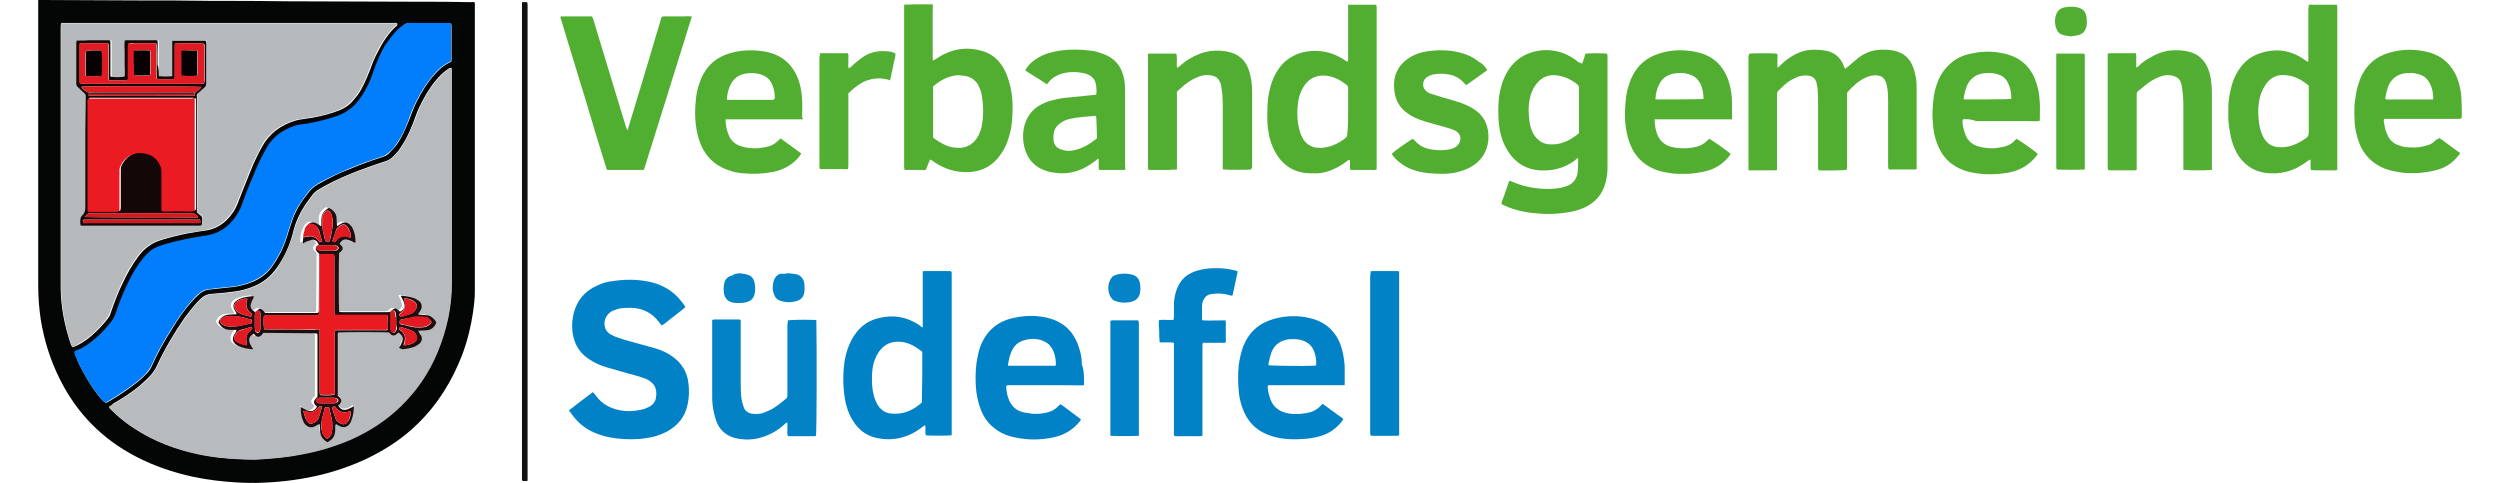 <?xml version="1.0" encoding="utf-8" standalone="no"?><!-- Generator: Adobe Illustrator 28.2.0, SVG Export Plug-In . SVG Version: 6.00 Build 0)  --><svg xmlns="http://www.w3.org/2000/svg" xmlns:xlink="http://www.w3.org/1999/xlink" height="29" id="Ebene_1" style="enable-background:new 0 0 560.6 111.8;" version="1.1" viewBox="0 0 560.6 111.8" width="150" x="0px" xml:space="preserve" y="0px">
<style type="text/css">
	.st0{fill:#040505;}
	.st1{fill:#51AE31;}
	.st2{fill:#0282C6;}
	.st3{fill:#51AE32;}
	.st4{fill:#50AE31;}
	.st5{fill:#52AF33;}
	.st6{fill:#52AE32;}
	.st7{fill:#0382C6;}
	.st8{fill:#121212;}
	.st9{fill:#0483C6;}
	.st10{fill:#B7BBBE;}
	.st11{fill:#B6BABD;}
	.st12{fill:#027EFD;}
	.st13{fill:#1F0E0F;}
	.st14{fill:#140707;}
	.st15{fill:#E81B21;}
	.st16{fill:#E21A22;}
	.st17{fill:#D7181F;}
	.st18{fill:#EB1B24;}
	.st19{fill:#BB1419;}
	.st20{fill:#280507;}
	.st21{fill:#090101;}
</style>
<g>
	<path class="st0" d="M0,0c0.4,0,0.7,0,1.1,0c7.3,0,14.5,0.1,21.8,0.1c5.7,0,11.5,0,17.2,0.1c5.9,0,11.9,0,17.8,0.1   c10,0,20,0.1,30,0.1c4.1,0,8.2,0,12.3,0.1c0.3,0,0.5-0.1,0.8,0.1c0,0.3,0,0.5,0,0.8c0,22,0,44,0,66c0,1.6-0.2,3.2-0.4,4.7   c-0.5,3.4-1.3,6.7-2.5,9.9c-2.3,6-5.6,11.4-10.2,15.9c-3.4,3.4-7.4,6-11.7,8.1c-3.8,1.8-7.9,3.2-12,4.1c-4.5,1-9.1,1.5-13.7,1.6   c-1.5,0-2.9,0-4.4-0.1c-3.4-0.2-6.9-0.6-10.2-1.3c-4.6-1-9.1-2.5-13.3-4.7C14.7,101.5,8.9,95.5,5,87.7C2.8,83.3,1.4,78.8,0.6,74   C0.2,71.3,0,68.7,0,66C0,44.4,0,22.8,0,1.1C0,0.8,0,0.5,0,0z M16.4,94.1c0.1,0.2,0.1,0.2,0.1,0.3c0.2,0.2,0.3,0.3,0.5,0.5   c2.6,2.6,5.6,4.6,8.9,6.3c4.5,2.3,9.4,3.6,14.4,4.4c2.4,0.4,4.9,0.5,7.3,0.6c1.1,0,2.2,0.1,3.3,0c3.4-0.2,6.9-0.5,10.2-1.2   c3.9-0.8,7.7-1.9,11.4-3.5c4.2-1.9,8-4.4,11.3-7.6c3.7-3.6,6.5-7.8,8.5-12.5c2.1-5.1,3.3-10.4,3.3-16c0-16.2,0-32.3,0-48.5   c0-0.3,0-0.6,0-0.9c0-0.1,0-0.2-0.1-0.3c-0.4,0-0.6,0.2-0.9,0.4c-1,0.7-1.9,1.6-2.7,2.6c-1.5,1.8-2.7,3.9-3.7,6   c-0.6,1.2-1,2.5-1.5,3.8c-0.7,1.7-1.4,3.4-2.4,4.9c-0.6,1-1.3,2-2.2,2.8c-0.6,0.6-1.3,1-2.1,1.2c-1.9,0.6-3.8,1.3-5.7,2   c-2.7,1-5.4,2.2-8,3.6c-2.6,1.5-2.2,1.2-3.7,3.2c-1.5,2-2.7,4.2-3.4,6.6c-0.1,0.5-0.3,1-0.4,1.5c-0.7,2.6-1.8,5-3.3,7.2   c-1.2,1.8-2.7,3.3-4.7,4.3c-1,0.5-2.1,0.9-3.2,1.2c-1.4,0.4-2.9,0.5-4.4,0.7c-1.2,0.1-2.3,0.2-3.4,0.3c-0.8,0.1-1.4,0.4-2,0.9   c-0.4,0.4-0.8,0.8-1.2,1.2c-1,1.1-1.9,2.3-2.8,3.5c-2.4,3.5-4.6,7.2-6.4,11.1c-0.3,0.7-0.8,1.4-1.3,2c-0.8,0.9-1.7,1.7-2.6,2.5   c-1.9,1.6-4,2.9-6.2,4.2C17.1,93.7,16.7,93.9,16.4,94.1z M7.9,80.3c0.5-0.1,1-0.3,1.5-0.6c1.1-0.6,2.1-1.3,3-2.1   c1.4-1.2,2.6-2.5,3.7-3.9c0.3-0.4,0.6-0.9,0.7-1.4c0.8-2.3,1.6-4.5,2.7-6.7c1-2.2,2.2-4.3,3.6-6.2c1.4-1.9,3.1-3.2,5.4-3.9   c2-0.6,4-1.1,6-1.5c1.5-0.3,3-0.5,4.4-0.7c1.8-0.3,3.3-1.1,4.6-2.3c1.2-1.2,2.1-2.5,2.7-4.1c0.9-2.4,1.9-4.8,2.9-7.3   c0.8-2,1.7-3.9,2.7-5.7c1.7-3.1,4.4-5,7.7-6c0.3-0.1,0.6-0.1,0.8-0.2c1.1-0.2,2.2-0.3,3.3-0.5c2.1-0.4,4.1-0.9,6.1-1.7   c1.2-0.5,2.3-1.2,3.1-2.2c0.3-0.4,0.7-0.8,1-1.2c1.3-1.8,2.1-3.8,2.9-5.8c0.5-1.4,1-2.7,1.7-4c1.2-2.4,2.6-4.7,4.7-6.5   C83,5.6,83,5.5,83,5.3c-25.9,0-51.7,0-77.4,0c-0.1,0-0.2,0-0.3,0.1C5.2,5.7,5.2,6,5.2,6.4c0,20,0,39.9,0,59.9   c0,4.6,0.9,9.1,2.4,13.5C7.7,79.9,7.8,80.1,7.9,80.3z M15.6,93.2c0.2-0.1,0.4-0.1,0.5-0.2c1.9-1.1,3.8-2.3,5.5-3.6   c1.2-0.9,2.4-1.8,3.4-2.9c0.6-0.6,1.1-1.3,1.4-2.1c1.3-2.9,2.9-5.7,4.6-8.4c1.3-2.1,2.7-4.2,4.4-6.1c0.6-0.7,1.3-1.4,2-2   c0.6-0.5,1.3-0.8,2-0.9c1.5-0.2,3-0.3,4.6-0.5c1.5-0.1,3-0.4,4.5-0.9c2.2-0.7,4.1-1.9,5.5-3.8c0.6-0.8,1.1-1.6,1.6-2.5   c1.1-1.9,1.8-3.9,2.4-6c0.4-1.2,0.8-2.5,1.3-3.7c0.8-1.8,1.9-3.4,3.1-4.9c0.6-0.8,1.3-1.5,2.2-2c0.5-0.3,0.9-0.5,1.4-0.8   c1.7-0.9,3.5-1.8,5.3-2.5c2.7-1.1,5.5-2.2,8.4-3.1c0.6-0.2,1.2-0.5,1.6-1c0.6-0.6,1.1-1.2,1.6-1.8c1.2-1.7,2-3.6,2.8-5.5   c0.6-1.5,1.1-3,1.8-4.4c1.2-2.4,2.6-4.7,4.4-6.6c0.9-1,1.9-1.9,3.2-2.5c0.2-0.1,0.3-0.2,0.4-0.2c0-0.1,0.1-0.2,0.1-0.2   c0-2.7,0-5.5,0-8.2c0-0.1-0.1-0.3-0.1-0.4c-0.1,0-0.2-0.1-0.2-0.1c-3.2,0-6.4,0-9.6,0c-0.3,0-0.6,0.1-0.9,0.3   c-0.5,0.4-1.1,0.8-1.6,1.3c-1.1,1.1-2,2.4-2.8,3.7c-1.1,1.9-2,4-2.7,6.1c-0.7,1.9-1.5,3.7-2.6,5.5c-1.4,2.2-3.2,3.8-5.7,4.7   c-2.3,0.8-4.7,1.4-7.1,1.8c-0.8,0.1-1.7,0.2-2.5,0.4c-3,0.9-5.5,2.7-7,5.6c-0.7,1.3-1.4,2.7-2,4c-1.3,2.8-2.4,5.6-3.4,8.5   c-0.5,1.3-1.1,2.4-1.9,3.5c-1.2,1.5-2.7,2.7-4.5,3.4c-0.9,0.3-1.8,0.5-2.8,0.6c-2.8,0.4-5.6,0.9-8.4,1.8c-3,0.9-3.9,1.3-6,4.2   c-1.4,1.9-2.5,3.9-3.4,6c-0.9,2-1.7,4.1-2.4,6.2c-0.2,0.5-0.4,0.9-0.7,1.3c-1,1.3-2,2.5-3.2,3.6c-1.5,1.4-3.2,2.7-5.2,3.4   c-0.2,0.1-0.3,0.2-0.4,0.3C9.2,84.7,13.7,92,15.6,93.2z"/>
	<path class="st1" d="M395.8,12.4c0.7-0.1,5.4-0.1,6.4,0c0.2,0.3,0.1,0.7,0.1,1.1c0,0.3,0,0.7,0,1c0,0.4,0,0.7,0,1.1   c0.3,0,0.4-0.3,0.6-0.4c0.8-0.8,1.6-1.5,2.6-2.1c1.6-1,3.3-1.6,5.2-1.6c1.1,0,2.1,0.1,3.2,0.3c1.8,0.5,3,1.6,3.7,3.3   c0.1,0.3,0.1,0.5,0.4,0.8c0.2-0.1,0.3-0.3,0.5-0.4c0.8-0.7,1.7-1.4,2.5-2.1c1.8-1.4,3.8-2,6.1-1.9c1,0,1.9,0.1,2.8,0.4   c1.7,0.5,2.9,1.6,3.6,3.2c0.4,0.9,0.6,1.8,0.8,2.7c0.2,1,0.2,2,0.2,3c0,5.9,0,11.7,0,17.6c0,0.2,0,0.4,0,0.7   c-0.1,0-0.2,0.1-0.3,0.1c-2,0-4,0-6,0c-0.1,0-0.2-0.1-0.2-0.1c-0.1-0.3-0.1-0.6-0.1-0.9c0-4.9,0-9.8,0-14.7c0-1.1,0-2.1-0.2-3.2   c-0.1-0.6-0.2-1.2-0.5-1.7c-0.3-0.6-0.8-1-1.5-1.1c-1.1-0.2-2.1,0-3.1,0.5c-1.1,0.5-2,1.2-2.8,2c-0.4,0.3-0.7,0.7-1.1,1.1   c-0.2,0.2-0.3,0.4-0.3,0.6c0,0.2,0,0.5,0,0.7c0,5.3,0,10.6,0,16c0,0.3,0,0.6-0.1,0.9c-0.7,0.1-5.2,0.2-6.5,0.1   c0-0.1-0.1-0.3-0.1-0.5c0-0.2,0-0.5,0-0.7c0-4.7,0-9.3,0-14c0-1.1,0-2.3-0.1-3.4c0-0.6-0.2-1.2-0.3-1.8c-0.3-0.9-0.9-1.4-1.9-1.5   c-0.9-0.1-1.7,0-2.5,0.3c-0.6,0.3-1.3,0.6-1.9,1c-0.9,0.6-1.7,1.4-2.5,2.2c-0.2,0.2-0.3,0.5-0.3,0.8c0,0.2,0,0.4,0,0.6   c0,5.3,0,10.6,0,15.9c0,0.3,0,0.6,0,1c-0.2,0-0.3,0.1-0.5,0.1c-1.9,0-3.8,0-5.7,0c-0.1,0-0.2,0-0.3,0c-0.1-0.1-0.1-0.1-0.1-0.1   c0,0,0-0.1,0-0.1c0-8.7,0-17.5,0-26.2C395.7,12.8,395.7,12.6,395.8,12.4C395.7,12.4,395.8,12.4,395.8,12.4z"/>
	<path class="st1" d="M357.1,14.8c0.3-0.8,0.6-1.6,0.8-2.4c0.7-0.1,4.2-0.1,5,0c0,0.1,0.1,0.3,0.1,0.5c0,0.1,0,0.3,0,0.4   c0,8.4,0,16.7,0,25.1c0,1.4-0.1,2.7-0.5,4c-0.7,2.5-2.2,4.3-4.6,5.5c-1.3,0.6-2.6,1-4,1.2c-2.3,0.4-4.6,0.5-6.9,0.3   c-2.7-0.2-5.3-0.7-7.7-1.8c-0.3-0.1-0.5-0.2-0.8-0.4c0-0.1,0-0.3,0-0.4c0.6-1.6,1.2-3.2,1.7-4.8c0-0.1,0.1-0.1,0.2-0.2   c0.2,0.1,0.5,0.2,0.7,0.3c2.6,1.1,5.3,1.6,8.1,1.6c1.1,0,2.1-0.1,3.2-0.3c0.3-0.1,0.7-0.2,1-0.3c1.6-0.5,2.5-1.7,2.7-3.3   c0.1-1,0.1-2.1,0.1-3.1c0,0-0.1-0.1-0.1-0.1c-0.2,0-0.4,0.2-0.5,0.4c-2.5,1.9-5.3,2.6-8.4,2.4c-2.6-0.2-4.8-1.3-6.5-3.4   c-0.8-1-1.4-2.1-1.9-3.3c-0.6-1.6-0.9-3.2-1-4.9c-0.1-1.8-0.1-3.6,0.1-5.4c0.3-2,0.8-3.8,1.8-5.6c1.9-3.3,4.9-5,8.7-5.2   c3-0.1,5.6,0.9,7.9,2.8C356.7,14.5,356.9,14.6,357.1,14.8z M356.4,30.8c0-0.1,0-0.2,0-0.3c0-3.4,0-6.8,0-10.1   c0-0.4-0.1-0.6-0.4-0.9c-1.5-1.2-3.1-1.9-5-2.1c-1.5-0.1-2.8,0.3-3.9,1.4c-1,1-1.7,2.3-2,3.7c-0.5,2-0.4,4-0.1,5.9   c0.1,0.8,0.4,1.6,0.7,2.3c1,1.8,2.4,2.8,4.5,2.7C352.6,33.4,354.6,32.3,356.4,30.8z"/>
	<path class="st2" d="M122.8,94.9c1.8-1.4,3.6-2.8,5.5-4.2c0.4,0.4,0.7,0.8,1,1.2c1.1,1.4,2.6,2.3,4.4,2.8c1.4,0.4,2.9,0.5,4.4,0.3   c0.7-0.1,1.4-0.2,2.1-0.4c0.5-0.2,0.9-0.4,1.3-0.6c0.8-0.5,1.3-1.2,1.4-2.1c0.1-0.5,0.1-1.1,0-1.6c-0.1-0.8-0.5-1.4-1.1-1.9   c-0.6-0.5-1.2-0.8-1.9-1c-1.1-0.4-2.3-0.7-3.4-1c-1.6-0.5-3.3-0.9-4.9-1.4c-1.4-0.4-2.8-1-4-1.8c-0.9-0.6-1.8-1.3-2.4-2.2   c-0.9-1.2-1.4-2.6-1.6-4.1c-0.2-1.6-0.1-3.1,0.3-4.6c0.8-2.9,2.6-5,5.3-6.2c1.2-0.6,2.5-1,3.9-1.1c2.6-0.4,5.2-0.4,7.9,0.1   c2.7,0.5,5.1,1.7,7,3.7c0.6,0.7,1.2,1.4,1.7,2.2c-0.6,0.6-1.2,1-1.8,1.5c-0.6,0.5-1.2,0.9-1.8,1.4c-0.6,0.5-1.2,1-1.9,1.4   c-0.2-0.3-0.4-0.5-0.6-0.8c-1.6-2.1-3.7-3.2-6.4-3.3c-1,0-2,0-2.9,0.2c-0.7,0.2-1.3,0.4-1.8,0.7c-1.2,0.8-1.8,2.2-1.4,3.6   c0.2,0.8,0.7,1.3,1.4,1.7c0.5,0.3,1,0.5,1.6,0.7c1.1,0.4,2.2,0.7,3.3,1c1.8,0.5,3.6,1,5.4,1.5c1.4,0.4,2.7,1,3.8,1.8   c2.2,1.5,3.5,3.6,3.8,6.2c0.2,1.7,0.2,3.3-0.2,5c-0.6,2.9-2.3,4.9-4.9,6.3c-1.4,0.7-2.9,1.2-4.4,1.4c-2.4,0.4-4.8,0.4-7.2,0.1   c-1.7-0.2-3.4-0.6-5-1.3c-2.4-1-4.3-2.7-5.7-4.9C122.8,95.2,122.8,95.1,122.8,94.9z"/>
	<path class="st3" d="M525.2,1.1c2.2,0,4.4,0,6.5,0c0,0.2,0.1,0.4,0.1,0.5c0,0.2,0,0.4,0,0.6c0,12,0,24,0,36c0,0.3,0,0.7,0,1.1   c-0.5,0.2-1,0.1-1.5,0.1c-0.5,0-1,0-1.6,0c-0.5,0-1,0-1.5,0c-0.5,0-1,0-1.5-0.1c-0.2-0.8,0-1.6-0.1-2.4c-0.2,0.1-0.4,0.2-0.6,0.3   c-0.9,0.7-1.8,1.2-2.7,1.7c-1.5,0.7-3,1.1-4.7,1.2c-1.2,0-2.3,0-3.4-0.3c-2.1-0.5-3.7-1.7-5-3.4c-1-1.4-1.6-3-2-4.6   c-0.3-1.4-0.5-2.7-0.6-4.1c0-1.7-0.1-3.5,0.2-5.2c0.3-1.8,0.7-3.6,1.6-5.3c1.2-2.3,3-4.1,5.6-4.9c3.6-1.2,7.1-0.7,10.2,1.5   c0.2,0.2,0.5,0.3,0.7,0.5c0.3-0.1,0.2-0.4,0.2-0.5c0-2.2,0-4.3,0-6.5c0-1.7,0-3.4,0-5.1C525.2,1.7,525.2,1.4,525.2,1.1z    M525.2,19.8c-1.2-1-2.5-1.8-4-2.2c-0.9-0.2-1.8-0.3-2.7-0.2c-1.4,0.2-2.5,1-3.3,2.2c-0.8,1.2-1.3,2.5-1.5,3.9   c-0.3,1.7-0.2,3.3,0,5c0.2,1.2,0.5,2.4,1.1,3.4c0.7,1.2,1.7,1.9,3,2.1c0.9,0.1,1.7,0.1,2.6-0.1c1.5-0.3,2.8-1,4.1-1.9   c0.5-0.3,0.7-0.7,0.7-1.4c0-3.4,0-6.8,0-10.2C525.2,20.3,525.2,20.1,525.2,19.8z"/>
	<path class="st2" d="M204.6,75.7c0-4.3,0-8.6,0-12.9c0.2-0.1,0.2-0.1,0.3-0.1c2,0,4,0,6,0c0.1,0,0.2,0,0.3,0.1   c0,0.1,0.1,0.2,0.1,0.3c0,12.5,0,25,0,37.5c0,0-0.1,0.1-0.1,0.1c-0.7,0.1-5.1,0.1-5.9,0c-0.2-0.8,0-1.6-0.1-2.3   c-0.3,0-0.4,0.2-0.6,0.3c-0.9,0.7-1.8,1.3-2.9,1.8c-2.6,1.2-5.4,1.4-8.2,0.7c-2.2-0.6-3.8-1.9-5-3.8c-1-1.6-1.6-3.3-1.9-5.1   c-0.5-3.1-0.5-6.2,0-9.2c0.3-1.6,0.8-3.1,1.6-4.6c1.4-2.5,3.3-4.2,6.1-4.9c3.5-0.9,6.8-0.3,9.8,1.8   C204.1,75.5,204.2,75.7,204.6,75.7z M204.5,81.4c-1.3-1.1-2.8-2-4.6-2.3c-0.8-0.1-1.6-0.1-2.4,0.1c-1.3,0.3-2.2,1.1-3,2.1   c-0.8,1.2-1.3,2.5-1.5,3.9c-0.2,1.6-0.2,3.3,0,4.9c0.2,1.2,0.5,2.4,1.1,3.4c0.6,1.1,1.5,1.8,2.7,2.1c0.5,0.1,1,0.1,1.5,0.1   c2.3,0,4.3-1,6-2.5c0,0,0.1-0.1,0.1-0.2C204.5,89.2,204.5,85.3,204.5,81.4z"/>
	<path class="st1" d="M303,1.1c2.2,0,4.4,0,6.5,0c0,0.2,0.1,0.4,0.1,0.5c0,0.2,0,0.4,0,0.6c0,12,0,24,0,36c0,0.3,0,0.7,0,1   c-0.5,0.2-1,0.1-1.5,0.1c-0.5,0-1,0-1.6,0c-0.5,0-1,0-1.5,0c-0.5,0-1,0-1.5,0c-0.2-0.8,0-1.6-0.1-2.3c-0.3-0.1-0.4,0.1-0.6,0.2   c-0.9,0.7-1.8,1.3-2.9,1.8c-1.4,0.7-2.9,1.1-4.5,1.1c-1.2,0-2.4,0-3.5-0.3c-2.1-0.5-3.7-1.7-5-3.4c-1-1.4-1.7-3-2.1-4.7   c-0.3-1.4-0.5-2.8-0.5-4.3c0-1.6,0-3.2,0.2-4.8c0.3-1.8,0.7-3.6,1.6-5.3c1-1.9,2.3-3.4,4.3-4.4c1.3-0.7,2.6-1,4.1-1.1   c2.9-0.2,5.6,0.6,8,2.3c0.1,0.1,0.2,0.1,0.3,0.2c0.2-0.1,0.2-0.4,0.2-0.6c0-1.7,0-3.4,0-5c0-2.2,0-4.4,0-6.6   C303,1.7,303,1.4,303,1.1z M303,25.8c0-1.6,0-3.3,0-4.9c0-0.2,0-0.3,0-0.5c0-0.4-0.1-0.6-0.4-0.8c-1.4-1.1-2.9-1.9-4.7-2.1   c-2.2-0.2-3.9,0.6-5.1,2.4c-0.8,1.2-1.2,2.5-1.4,3.9c-0.2,1.6-0.2,3.2,0,4.7c0.2,1.2,0.5,2.4,1.1,3.5c0.6,1.1,1.6,1.8,2.8,2.1   c0.5,0.1,1,0.1,1.5,0.1c2.1-0.1,3.9-1,5.5-2.2c0.4-0.3,0.5-0.6,0.5-1C303,29.2,303,27.5,303,25.8z"/>
	<path class="st1" d="M206.3,36.9c-0.4,0.8-0.6,1.6-1,2.4c-0.5,0.1-1.1,0-1.6,0c-0.5,0-1.1,0-1.6,0c-0.5,0-1.1,0-1.7,0   c0-0.2-0.1-0.4-0.1-0.5c0-0.2,0-0.4,0-0.6c0-12,0-24,0-36c0-0.3,0-0.7,0-1.1c0.8-0.1,1.5,0,2.2-0.1c0.7,0,1.4,0,2.2,0   c0.7,0,1.4,0,2.2,0c0.1,0.6,0,1.1,0,1.7c0,0.5,0,1.1,0,1.6s0,1.1,0,1.6s0,1.1,0,1.6s0,1.1,0,1.6s0,1.1,0,1.6s0,1.1,0,1.6   c0,0.5,0,1.1,0,1.7c0.2-0.1,0.3-0.1,0.5-0.2c0.7-0.4,1.5-1,2.2-1.3c2.7-1.3,5.5-1.6,8.4-0.8c2.1,0.5,3.8,1.7,5,3.6   c1,1.5,1.5,3.2,1.9,4.9c0.5,2.3,0.6,4.7,0.4,7.1c-0.1,1.5-0.3,3-0.8,4.5c-0.4,1.4-1,2.7-1.8,3.8c-1.7,2.6-4.2,4-7.2,4.2   c-3.3,0.2-6.3-0.8-8.9-2.8C206.6,37.1,206.5,37,206.3,36.9z M207,20c0,4,0,7.9,0,11.8c0.9,0.8,1.9,1.3,2.9,1.8   c1.1,0.5,2.2,0.6,3.4,0.6c1.6-0.1,2.9-0.9,3.8-2.2c0.5-0.8,0.9-1.7,1.1-2.6c0.5-2.5,0.5-5,0-7.6c-0.1-0.7-0.4-1.4-0.7-2   c-0.6-1.2-1.6-1.9-2.9-2.2c-0.6-0.1-1.3-0.2-2-0.2C210.4,17.6,208.6,18.6,207,20z"/>
	<path class="st4" d="M151.2,3.8c-3.7,11.8-7.3,23.5-11,35.2c0,0.1-0.1,0.2-0.2,0.3c-2.8,0-5.6,0-8.4,0c-0.1-0.2-0.2-0.4-0.2-0.5   c-1.6-5-3.1-10-4.6-15.1c-1.9-6.3-3.9-12.6-5.8-19c-0.1-0.3-0.2-0.6-0.2-0.8c0,0,0.1-0.1,0.1-0.1c0,0,0,0,0.1,0c0.2,0,0.5,0,0.7,0   c2.1,0,4.2,0,6.4,0c0.1,0.2,0.2,0.4,0.3,0.7c1.7,5.5,3.3,11,5,16.5c0.9,2.8,1.7,5.7,2.6,8.5c0.1,0.2,0.2,0.4,0.3,0.7   c2.7-8.8,5.3-17.5,7.9-26.3c0.6-0.2,1.2-0.1,1.8-0.1c0.6,0,1.2,0,1.7,0c0.6,0,1.2,0,1.8,0C150,3.7,150.5,3.8,151.2,3.8z"/>
	<path class="st1" d="M251.4,39.3c-2,0-4,0-6,0c0-0.2-0.1-0.4-0.1-0.6c0-0.6,0-1.3,0-2c-0.2,0.1-0.3,0.1-0.4,0.2   c-0.7,0.6-1.5,1.1-2.3,1.6c-2.4,1.4-5.1,1.9-7.8,1.4c-0.5-0.1-0.9-0.1-1.4-0.3c-2.8-0.8-4.6-2.7-5.3-5.6c-0.4-1.7-0.4-3.5,0.1-5.2   c0.5-1.7,1.5-3.1,2.9-4.1c1.1-0.7,2.2-1.2,3.5-1.5c1.4-0.4,2.8-0.6,4.3-0.7c1.9-0.2,3.8-0.4,5.8-0.6c0-0.2,0.1-0.3,0.1-0.5   c0-0.5,0-1-0.1-1.6c-0.1-1.2-0.8-2.1-1.9-2.6c-0.8-0.3-1.6-0.4-2.4-0.5c-1.4-0.1-2.8,0-4.1,0.5c-1.1,0.4-2,1-2.7,2   c0,0.1-0.1,0.1-0.2,0.2c0,0-0.1,0-0.1,0.1c-1.6-1.1-3.3-2.1-5-3.2c0.1-0.2,0.2-0.3,0.3-0.5c0.7-1.1,1.7-1.9,2.8-2.5   c1.5-0.9,3.2-1.3,4.9-1.6c2.3-0.3,4.7-0.3,7,0c1.1,0.1,2.1,0.4,3.1,0.8c2.6,0.9,4.1,2.8,4.7,5.4c0.2,0.9,0.3,1.9,0.3,2.8   c0,5.9,0,11.9,0,17.8C251.5,38.8,251.5,39,251.4,39.3z M244.7,26.8c-0.9,0.1-1.8,0.1-2.6,0.2c-1,0.1-2,0.2-2.9,0.4   c-0.9,0.1-1.7,0.4-2.5,0.9c-0.8,0.5-1.4,1.1-1.7,2.1c-0.2,0.8-0.2,1.5-0.1,2.3c0.2,0.9,0.7,1.5,1.5,1.8c1,0.4,2,0.5,3,0.3   c2.1-0.4,3.9-1.5,5.5-2.8C244.9,30.9,244.8,27.6,244.7,26.8z"/>
	<path class="st1" d="M391.8,27.6c-3,0-6,0-9,0c-2.9,0-5.9,0-8.9,0c0,1.3,0.2,2.4,0.6,3.5c0.6,1.4,1.5,2.3,3,2.8   c1,0.3,2,0.4,3.1,0.4c0.9,0,1.8-0.1,2.7-0.3c1.1-0.2,2-0.7,2.8-1.5c0.1-0.1,0.3-0.3,0.4-0.4c0.7,0.3,4.2,2.8,5,3.5   c-0.2,0.2-0.3,0.5-0.5,0.7c-1.4,1.7-3.2,2.8-5.3,3.3c-1.3,0.3-2.5,0.5-3.9,0.6c-1.5,0-3.1,0.1-4.6-0.2c-1.2-0.2-2.3-0.4-3.4-0.9   c-2.6-1.1-4.5-3-5.5-5.6c-0.6-1.4-0.9-2.8-1.1-4.3c-0.2-1.6-0.2-3.1-0.1-4.7c0.1-1.7,0.3-3.4,0.9-5c0.2-0.6,0.4-1.3,0.7-1.8   c1.3-2.7,3.4-4.4,6.2-5.3c2.8-0.9,5.6-1,8.5-0.4c4.1,0.8,6.7,3.4,7.8,7.4c0.4,1.5,0.6,3,0.6,4.5c0,1.1,0,2.2,0,3.3   C391.8,27.2,391.8,27.3,391.8,27.6z M385.2,22.9c0-1.3-0.2-2.6-0.8-3.7c-0.6-1-1.4-1.7-2.5-2c-1.2-0.4-2.3-0.4-3.5-0.2   c-1.7,0.3-2.9,1.2-3.6,2.8c-0.4,0.9-0.6,1.8-0.7,2.8c0,0.1,0,0.3,0,0.4C375.1,23,384.4,23,385.2,22.9z"/>
	<path class="st1" d="M445.2,27.6c0,0.2-0.1,0.3-0.1,0.3c0,1.1,0.3,2.2,0.7,3.3c0.5,1.3,1.5,2.2,2.8,2.6c1.2,0.4,2.4,0.5,3.6,0.5   c0.7,0,1.5-0.2,2.2-0.3c1.1-0.2,2.1-0.7,2.8-1.5c0.1-0.1,0.3-0.3,0.4-0.4c0.6,0.3,4.1,2.7,4.9,3.5c-0.1,0.2-0.2,0.4-0.4,0.6   c-1.6,2-3.7,3.2-6.2,3.7c-2.9,0.5-5.7,0.6-8.6,0c-1.7-0.3-3.3-1-4.7-2c-1.6-1.2-2.7-2.9-3.4-4.8c-0.5-1.3-0.8-2.7-0.9-4.1   c-0.1-1.2-0.2-2.4-0.1-3.6c0.1-2.1,0.3-4.1,1-6c0.5-1.5,1.3-2.9,2.5-4.1c1.5-1.6,3.3-2.5,5.4-2.9c2.5-0.6,5.1-0.6,7.7,0   c3.6,0.8,6.1,3,7.3,6.5c0.4,1.2,0.7,2.4,0.8,3.7c0.2,1.7,0.1,3.3,0.1,5c0,0.1,0,0.2-0.1,0.4c-1,0.1-2,0-2.9,0c-1,0-2,0-2.9,0   c-1,0-2,0-3,0c-1,0-2,0-2.9,0c-1,0-2,0-2.9,0C447.1,27.6,446.2,27.5,445.2,27.6z M456.4,22.9c0-1.4-0.2-2.6-0.8-3.8   c-0.5-1-1.3-1.6-2.3-1.9c-1.2-0.4-2.4-0.4-3.6-0.2c-1.7,0.3-2.9,1.3-3.6,2.9c-0.3,0.8-0.5,1.7-0.7,2.6c0,0.2,0,0.3,0,0.5   C446.1,23,455.6,23,456.4,22.9z"/>
	<path class="st1" d="M555.4,31.9c1.6,1.2,3.2,2.3,4.8,3.5c-0.1,0.2-0.2,0.4-0.3,0.5c-1.4,1.8-3.2,3-5.4,3.5   c-1.2,0.3-2.5,0.5-3.8,0.6c-1.6,0.1-3.2,0.1-4.8-0.2c-1.1-0.2-2.1-0.4-3.1-0.8c-2.9-1.1-4.9-3.2-6-6.1c-0.6-1.7-1-3.5-1-5.3   c-0.1-1.7-0.1-3.4,0.2-5c0.2-1.6,0.6-3.1,1.2-4.6c1.3-3,3.5-4.9,6.6-5.8c3-0.9,6.1-0.9,9.2-0.1c3.2,0.9,5.4,3,6.6,6.1   c0.5,1.4,0.8,2.8,0.9,4.3c0.1,1.4,0.1,2.9,0.1,4.3c0,0.2,0,0.4-0.1,0.6c-0.3,0.1-0.7,0.1-1,0.1c-5.3,0-10.6,0-15.9,0   c-0.3,0-0.6,0-1,0c-0.1,0.5,0,0.9,0.1,1.3c0.1,0.8,0.3,1.6,0.7,2.4c0.5,1.2,1.4,2,2.6,2.4c0.9,0.4,1.9,0.5,2.9,0.5   c1.2,0.1,2.3-0.1,3.4-0.4c1-0.2,1.8-0.7,2.5-1.5C555.1,32.3,555.2,32.1,555.4,31.9z M542.9,22.9c0.2,0,0.2,0.1,0.3,0.1   c3.5,0,7.1,0,10.6,0c0,0,0.1,0,0.1,0c0,0,0,0,0.1-0.1c0-1.3-0.2-2.6-0.9-3.8c-0.5-0.9-1.3-1.6-2.4-1.9c-1.2-0.4-2.3-0.4-3.5-0.2   c-1.7,0.3-2.9,1.3-3.6,2.9C543.3,20.8,543,21.8,542.9,22.9z"/>
	<path class="st1" d="M176.8,27.6c-1.5,0-3,0-4.5,0c-1.5,0-2.9,0-4.4,0s-2.9,0-4.4,0c-1.5,0-2.9,0-4.5,0c0,0.2,0,0.4,0,0.6   c0.1,1,0.3,2.1,0.7,3c0.5,1.3,1.5,2.2,2.8,2.6c1.1,0.4,2.3,0.5,3.5,0.5c0.8,0,1.6-0.2,2.4-0.3c1.1-0.2,2-0.7,2.8-1.5   c0.2-0.2,0.3-0.3,0.5-0.5c1.6,1.2,3.2,2.3,4.8,3.5c-0.1,0.2-0.2,0.3-0.3,0.5c-1.6,2.1-3.8,3.3-6.4,3.8c-2.2,0.4-4.4,0.5-6.6,0.3   c-1.3-0.1-2.5-0.3-3.7-0.8c-3-1-5.1-3.1-6.3-6c-0.6-1.5-0.9-3-1.1-4.5c-0.2-1.8-0.2-3.6,0-5.5c0.1-1.4,0.4-2.9,0.9-4.2   c1.3-3.8,3.9-6.1,7.8-7c2.5-0.6,5.1-0.6,7.7-0.1c3.7,0.8,6.1,3,7.4,6.6c0.5,1.4,0.7,2.9,0.8,4.4c0.1,1.4,0,2.8,0,4.2   C176.9,27.3,176.9,27.4,176.8,27.6z M170.3,22.9c0-0.1,0.1-0.2,0.1-0.2c0-1.1-0.2-2.1-0.6-3.1c-0.5-1.2-1.4-2-2.7-2.4   c-1.4-0.4-2.8-0.4-4.2,0c-1.1,0.3-1.9,1-2.5,1.9c-0.7,1.2-1,2.4-1.1,3.8c0,0,0,0.1,0,0.1c0.1,0,0.1,0.1,0.2,0.1c3.5,0,7,0,10.5,0   C170.1,23,170.2,22.9,170.3,22.9z"/>
	<path class="st2" d="M302.2,89.1c-3,0-6,0-8.9,0c-2.9,0-5.8,0-8.7,0c-0.3,0.2-0.2,0.4-0.2,0.5c0,0.7,0.2,1.4,0.4,2.1   c0.6,2.2,2,3.5,4.3,3.9c1.5,0.3,3,0.2,4.5-0.1c1.2-0.2,2.3-0.8,3.1-1.7c0.1-0.1,0.2-0.2,0.4-0.4c1.6,1.2,3.2,2.3,4.8,3.5   c-0.1,0.2-0.2,0.3-0.3,0.5c-1.3,1.7-3,2.9-5.1,3.5c-1.1,0.3-2.2,0.5-3.3,0.6c-2.6,0.2-5.3,0.2-7.8-0.6c-3.3-1-5.6-3.1-6.8-6.4   c-0.5-1.3-0.8-2.7-0.9-4c-0.2-2-0.2-4.1,0-6.1c0.2-1.4,0.5-2.8,1-4.2c1.3-3.3,3.6-5.4,7-6.4c2.8-0.8,5.7-0.9,8.5-0.2   c3.9,0.9,6.4,3.5,7.4,7.3c0.3,1.2,0.5,2.4,0.6,3.7c0,1.4,0,2.7,0,4.1C302.2,88.8,302.2,88.9,302.2,89.1z M295.6,84.5   c0.1-1.2-0.1-2.3-0.5-3.3c-0.5-1.3-1.5-2.1-2.8-2.5c-1-0.3-2.1-0.3-3.2-0.2c-1.8,0.3-3.1,1.2-3.8,2.9c-0.3,0.8-0.5,1.7-0.7,2.6   c0,0.2,0,0.3,0,0.5c0.8,0.1,8,0.2,10.5,0.1C295.3,84.6,295.4,84.5,295.6,84.5z"/>
	<path class="st2" d="M241.9,89.1c-1.2,0.1-2.4,0-3.6,0c-1.2,0-2.4,0-3.6,0c-1.2,0-2.3,0-3.5,0c-1.2,0-2.4,0-3.6,0   c-1.2,0-2.4,0-3.5,0c-0.2,0.2-0.2,0.4-0.2,0.5c0.1,0.9,0.2,1.7,0.5,2.5c0.6,1.8,1.8,2.9,3.6,3.3c0.6,0.1,1.3,0.2,1.9,0.3   c1.2,0.1,2.4,0,3.5-0.3c1-0.2,1.8-0.7,2.5-1.4c0.2-0.2,0.3-0.3,0.5-0.5c0.6,0.3,1.1,0.7,1.6,1.1c0.5,0.4,1.1,0.8,1.6,1.2   c0.5,0.4,1.1,0.8,1.6,1.2c-0.1,0.2-0.2,0.4-0.3,0.5c-1.6,2-3.7,3.2-6.2,3.7c-2.9,0.6-5.8,0.6-8.7,0c-1.5-0.3-2.9-0.8-4.2-1.7   c-2-1.3-3.3-3.2-4-5.4c-0.5-1.5-0.8-3-0.9-4.5c-0.1-1.4-0.1-2.9,0-4.3c0.1-1.5,0.4-3,0.8-4.5c1.3-4,4-6.5,8.1-7.3   c2.3-0.5,4.7-0.6,7.1-0.1c4.1,0.8,6.7,3.2,7.9,7.2c0.4,1.2,0.6,2.4,0.6,3.7C242,85.9,241.9,87.5,241.9,89.1z M224.3,84.6   c3.7,0,7.2,0,10.7,0c0.1,0,0.2,0,0.4-0.1c0-1.7-0.3-3.3-1.4-4.6c-0.5-0.6-1.2-0.9-1.9-1.2c-1.3-0.4-2.7-0.4-4,0   c-1.1,0.3-2,0.9-2.6,1.9C224.8,81.8,224.5,83.1,224.3,84.6z"/>
	<path class="st5" d="M496.2,39.3c0-0.4,0-0.7,0-1.1c0-4.4,0-8.7,0-13.1c0-1,0-2.1-0.1-3.1c-0.1-0.8-0.2-1.6-0.3-2.3   c-0.3-1.5-1.2-2.1-2.7-2.3c-0.9-0.1-1.7,0.1-2.5,0.4c-1,0.4-1.9,0.9-2.8,1.6c-0.7,0.5-1.3,1.1-2,1.6c-0.3,0.2-0.4,0.5-0.4,0.9   c0,0.2,0,0.4,0,0.6c0,5.3,0,10.5,0,15.8c0,0.3,0,0.6,0,1c-0.2,0-0.3,0.1-0.4,0.1c-1.9,0-3.9,0-5.8,0c-0.1,0-0.2,0-0.4-0.1   c0-0.1-0.1-0.2-0.1-0.4c0-8.8,0-17.6,0-26.5c0.2,0,0.4-0.1,0.5-0.1c1.9,0,3.8,0,5.6,0c0.1,0,0.2,0,0.4,0c0,0.2,0.1,0.4,0.1,0.6   c0,0.9,0,1.7,0,2.7c0.2-0.1,0.3-0.1,0.4-0.2c0.8-0.8,1.7-1.5,2.7-2c1.4-0.9,3-1.5,4.6-1.7c1.7-0.2,3.3-0.1,5,0.4   c1.8,0.6,3,1.8,3.8,3.5c0.4,1,0.7,2,0.8,3c0.1,0.9,0.2,1.8,0.2,2.7c0,5.7,0,11.4,0,17.2c0,0.3,0,0.5,0,0.8c-0.6,0.1-1.1,0-1.7,0.1   c-0.5,0-1.1,0-1.6,0c-0.5,0-1,0-1.6,0C497.4,39.3,496.9,39.3,496.2,39.3z"/>
	<path class="st6" d="M280.6,39.2c-0.7,0.1-5.5,0.1-6.5,0c-0.2-0.3-0.1-0.6-0.1-0.9c0-4.4,0-8.8,0-13.2c0-1.1,0-2.2-0.1-3.3   c-0.1-0.7-0.2-1.5-0.3-2.2c-0.4-1.4-1.2-2.1-2.6-2.2c-0.9-0.1-1.7,0-2.5,0.3c-0.7,0.3-1.4,0.6-2,1c-1,0.6-1.9,1.4-2.8,2.2   c-0.2,0.2-0.4,0.4-0.3,0.7c0,0.2,0,0.4,0,0.6c0,5.3,0,10.6,0,16c0,0.3,0,0.6,0,1c-0.6,0.1-1.1,0-1.7,0.1c-0.5,0-1.1,0-1.6,0   c-0.5,0-1,0-1.6,0c-0.5,0-1.1,0-1.7,0c0-0.2-0.1-0.4-0.1-0.5c0-0.1,0-0.3,0-0.4c0-8.3,0-16.6,0-25c0-0.3,0-0.6,0-0.9   c0.1-0.1,0.2-0.1,0.2-0.1c2,0,4,0,6,0c0.1,0,0.2,0,0.4,0.1c0.2,1.1,0,2.1,0.1,3.1c0.2,0.1,0.3-0.1,0.4-0.1c0.8-0.7,1.6-1.4,2.5-1.9   c1.5-0.9,3-1.5,4.8-1.8c1.7-0.2,3.3-0.1,5,0.4c1.7,0.6,3,1.7,3.7,3.4c0.4,0.9,0.6,1.9,0.8,2.9c0.1,0.8,0.2,1.7,0.2,2.5   c0,5.9,0,11.8,0,17.7C280.7,38.8,280.6,39,280.6,39.2z"/>
	<path class="st7" d="M173.4,74.1c0.8-0.1,3.4-0.2,6.1-0.1c0.2,0,0.3,0,0.5,0.1c0,0.2,0,0.4,0,0.5c0.1,5.4,0.1,25.3-0.1,26.2   c-0.1,0-0.2,0.1-0.3,0.1c-2,0-3.9,0-5.9,0c-0.1,0-0.2,0-0.3-0.1c-0.2-0.5-0.1-1-0.1-1.5c0-0.5,0-1,0-1.5c-0.3-0.1-0.4,0.1-0.5,0.2   c-1.6,1.5-3.5,2.6-5.6,3.2c-2,0.6-4,0.6-6.1,0.1c-1.8-0.5-3.2-1.6-4-3.3c-0.6-1.4-0.9-2.8-1.1-4.3c-0.1-0.7-0.1-1.5-0.1-2.3   c0-5.5,0-11,0-16.6c0-0.3,0-0.5,0-0.8c0.2,0,0.3-0.1,0.4-0.1c1.9,0,3.8,0,5.7,0c0.1,0,0.3,0,0.5,0.1c0,0.3,0,0.6,0,1   c0,4.5,0,9,0,13.5c0,1.3,0,2.6,0.2,3.9c0.1,0.6,0.3,1.2,0.5,1.8c0.3,0.9,1.1,1.4,2,1.5c1,0.1,1.9,0.1,2.8-0.3   c0.5-0.2,1.1-0.5,1.6-0.7c1.2-0.7,2.2-1.5,3.3-2.4c0.3-0.2,0.4-0.5,0.4-0.8c0-0.2,0-0.4,0-0.6c0-5.3,0-10.5,0-15.8   C173.4,74.7,173.4,74.4,173.4,74.1z"/>
	<path class="st1" d="M335.2,16.2c-1.6,1.2-3.2,2.3-4.9,3.5c-0.2-0.2-0.3-0.3-0.4-0.4c-1-1.2-2.3-1.9-3.8-2.1   c-1.1-0.2-2.2-0.2-3.3,0c-0.5,0.1-1.1,0.3-1.5,0.6c-0.5,0.3-0.8,0.7-0.9,1.3c-0.2,0.8,0.1,1.5,0.7,2c0.3,0.3,0.7,0.5,1.1,0.6   c1,0.3,1.9,0.6,2.9,0.9c1.7,0.5,3.4,0.9,5,1.6c1.2,0.5,2.4,1.2,3.3,2.1c1.2,1.2,1.8,2.6,2,4.3c0.1,1,0.1,2.1-0.2,3.1   c-0.4,1.6-1.2,2.9-2.5,4c-1.3,1.1-2.8,1.7-4.4,2.1c-1.1,0.3-2.3,0.4-3.4,0.4c-2.1,0-4.2-0.1-6.2-0.7c-1.5-0.4-2.8-1.1-4-2.1   c-0.6-0.5-1.2-1.1-1.6-1.8c0.4-0.5,2.5-2,4.8-3.5c0.1,0.1,0.3,0.2,0.4,0.3c1.1,1.3,2.5,2,4.2,2.2c1.2,0.2,2.5,0.2,3.7,0   c0.5-0.1,1-0.2,1.5-0.5c0.5-0.3,0.9-0.7,1.1-1.2c0.4-1.1,0.1-2-0.9-2.6c-0.5-0.3-1.1-0.5-1.8-0.7c-1-0.3-2.1-0.6-3.2-0.9   c-1.5-0.4-2.9-0.8-4.3-1.4c-0.6-0.3-1.2-0.6-1.7-1c-1.9-1.2-2.9-3-3.2-5.2c-0.1-0.9-0.1-1.8,0-2.7c0.4-2.3,1.7-4,3.7-5.2   c1.2-0.7,2.4-1.1,3.7-1.3c2.7-0.4,5.3-0.4,7.9,0.3c1.5,0.4,2.9,1,4.1,2C334.1,14.7,334.6,15.3,335.2,16.2z"/>
	<path class="st2" d="M259.2,74.1c0.6-0.2,1.1-0.1,1.7-0.1c0.5,0,1.1,0,1.7,0c0-0.3,0.1-0.4,0.1-0.6c0-1,0-2,0-2.9   c0-1,0.2-2.1,0.5-3.1c0.7-2.3,2.1-3.8,4.3-4.6c1.1-0.4,2.2-0.6,3.3-0.7c2.2-0.2,4.4,0,6.6,0.6c0,0.1,0,0.3,0,0.4   c-0.4,1.7-0.7,3.4-1.1,5.1c0,0.1-0.1,0.1-0.2,0.2c-0.2,0-0.3-0.1-0.5-0.1c-0.9-0.3-1.9-0.4-2.8-0.4c-0.6,0-1.2,0.1-1.8,0.2   c-0.8,0.2-1.3,0.8-1.6,1.6c-0.1,0.4-0.2,0.7-0.2,1.1c0,1,0,2,0,3c0,0.1,0,0.2,0.1,0.3c1.7,0.1,3.5,0,5.3,0c0.2,0.5,0.1,0.9,0.1,1.3   c0,0.4,0,0.9,0,1.3c0,0.4,0,0.9,0,1.3c0,0.4,0.1,0.9-0.1,1.3c-1.7,0-3.5,0-5.2,0c0,0.2-0.1,0.4-0.1,0.5c0,0.2,0,0.5,0,0.7   c0,6.4,0,12.9,0,19.3c0,0.3,0,0.6,0,1c-0.2,0-0.3,0.1-0.4,0.1c-1.9,0-3.9,0-5.8,0c-0.1,0-0.2,0-0.3-0.1c-0.2-0.3-0.1-0.6-0.1-0.8   c0-3.1,0-6.2,0-9.3c0-3.5,0-6.9,0-10.4c0-0.3,0-0.6,0-1c-0.4-0.1-0.8-0.1-1.1-0.1c-0.3,0-0.7,0-1,0c-0.4,0-0.7,0-1.2,0   c-0.1-0.9-0.1-1.8-0.1-2.6C259.2,75.8,259.2,74.9,259.2,74.1z"/>
	<path class="st2" d="M308.2,62.8c0.1,0,0.2-0.1,0.3-0.1c2,0,4,0,6,0c0.1,0,0.2,0.1,0.3,0.1c0,0.1,0,0.2,0,0.3c0,12.5,0,25.1,0,37.6   c-0.1,0-0.2,0.1-0.4,0.1c-2,0-3.9,0-5.9,0c-0.1,0-0.2,0-0.3-0.1c0-0.2-0.1-0.3-0.1-0.5c0-0.2,0-0.4,0-0.6c0-12,0-23.9,0-35.9   C308.2,63.5,308.2,63.1,308.2,62.8z"/>
	<path class="st5" d="M180.8,12.4c0.1-0.1,0.2-0.1,0.2-0.1c2,0,4,0,6,0c0.1,0,0.2,0,0.3,0c0.2,0.4,0.1,0.8,0.1,1.2   c0,0.4,0,0.8,0,1.1c0,0.4-0.1,0.8,0.1,1.2c0.3-0.1,0.4-0.3,0.6-0.4c0.9-0.9,1.8-1.6,2.8-2.3c2-1.3,4.2-1.5,6.5-1.1   c0.3,0.1,0.6,0.2,0.9,0.4c0,0.7-0.2,1.4-0.4,2.1c-0.1,0.7-0.3,1.4-0.4,2c-0.2,0.7-0.2,1.4-0.5,2.1c-0.2-0.1-0.3-0.1-0.5-0.2   c-2-0.5-4-0.3-5.9,0.7c-1.2,0.7-2.2,1.5-3.2,2.5c0,0.3,0,0.7,0,1c0,5.2,0,10.3,0,15.5c0,0.3,0,0.6-0.1,1c-0.6,0.1-1.1,0-1.6,0   c-0.5,0-1.1,0-1.6,0c-0.5,0-1,0-1.6,0c-0.5,0-1.1,0-1.7,0c0-0.2-0.1-0.4-0.1-0.5c0-1,0-2,0-2.9c0-7.5,0-15,0-22.4   C180.8,13,180.8,12.7,180.8,12.4z"/>
	<path class="st7" d="M254.6,100.8c-1,0.1-5.9,0.1-6.6,0c0-0.2,0-0.5,0-0.7c0-2.5,0-5,0-7.5c0-5.8,0-11.6,0-17.4c0-0.3,0-0.6,0-1   c0.2,0,0.3-0.1,0.4-0.1c2,0,3.9,0,5.9,0c0.1,0,0.1,0,0.2,0.1c0,0.1,0.1,0.3,0.1,0.5c0,0.2,0,0.4,0,0.6c0,8.2,0,16.4,0,24.6   C254.6,100.1,254.6,100.4,254.6,100.8z"/>
	<path class="st1" d="M473.4,39.2c-0.7,0.1-5.5,0.1-6.5,0c0-0.1-0.1-0.3-0.1-0.5c0-0.1,0-0.2,0-0.3c0-8.4,0-16.8,0-25.2   c0-0.3,0-0.5,0-0.7c0.1-0.1,0.1-0.1,0.1-0.1c0,0,0.1,0,0.1,0c1.9,0,3.8,0,5.6,0c0.2,0,0.3,0,0.5,0c0.1,0,0.1,0,0.2,0.1   c0,0.1,0.1,0.1,0.1,0.2c0,8.8,0,17.6,0,26.4C473.5,39.1,473.4,39.1,473.4,39.2z"/>
	<path class="st8" d="M111.9,0.5c0.4,0,0.8,0,1.2,0c0,0.2,0.1,0.3,0.1,0.5c0,0.2,0,0.4,0,0.6c0,36.2,0,72.4,0,108.6c0,0.3,0,0.7,0,1   c-0.4,0.1-0.8,0.1-1.2,0c-0.1-0.1-0.1-0.1-0.1-0.1c0,0,0-0.1,0-0.1c0-36.7,0-73.4,0-110.1C111.9,0.8,111.9,0.7,111.9,0.5z"/>
	<path class="st6" d="M470.1,8.4c-0.6-0.1-1.1-0.1-1.7-0.3c-0.8-0.2-1.3-0.7-1.6-1.5c-0.4-1.1-0.4-2.2,0-3.3c0.3-0.9,1-1.4,1.9-1.6   c1-0.2,2-0.2,3,0c1.3,0.3,1.9,1,2.1,2.3c0.1,0.7,0.1,1.3,0,2c-0.2,1.1-0.8,1.8-1.8,2.1C471.3,8.3,470.7,8.3,470.1,8.4z"/>
	<path class="st9" d="M173.5,63.2c0.6,0.1,1.1,0.1,1.7,0.2c1.1,0.2,1.8,1,2,2.1c0.1,0.8,0.1,1.5,0,2.2c-0.2,1-0.7,1.6-1.7,1.9   c-1.2,0.4-2.5,0.4-3.7,0c-0.8-0.2-1.3-0.7-1.6-1.5c-0.4-1.1-0.4-2.2,0-3.3c0.3-0.8,0.8-1.3,1.6-1.5   C172.3,63.4,172.9,63.3,173.5,63.2z"/>
	<path class="st9" d="M251.2,70c-0.6,0-1.2-0.1-1.9-0.3c-0.7-0.2-1.1-0.7-1.4-1.3c-0.5-1.2-0.5-2.4,0-3.5c0.2-0.6,0.7-1.1,1.3-1.3   c1.4-0.4,2.7-0.4,4.1,0c0.8,0.3,1.3,0.9,1.5,1.7c0.2,0.9,0.2,1.8,0,2.7c-0.2,0.8-0.8,1.4-1.6,1.7C252.6,69.9,251.9,70,251.2,70z"/>
	<path class="st9" d="M162.2,63.2c0.6,0.1,1.1,0.1,1.7,0.3c1,0.2,1.6,0.9,1.8,1.9c0.2,0.9,0.2,1.7,0,2.6c-0.2,0.9-0.7,1.5-1.6,1.8   c-0.8,0.3-1.6,0.3-2.4,0.3c-0.3,0-0.7-0.1-1-0.1c-1-0.2-1.7-0.8-2-1.8c-0.2-0.9-0.2-1.8,0-2.7c0.2-1,0.9-1.6,1.9-1.8   C161,63.3,161.6,63.3,162.2,63.2z"/>
	<path class="st10" d="M16.4,94.1c0.3-0.2,0.7-0.4,1-0.6c2.1-1.3,4.2-2.6,6.2-4.2c0.9-0.8,1.9-1.6,2.6-2.5c0.5-0.6,1-1.3,1.3-2   c1.8-3.9,4-7.6,6.4-11.1c0.9-1.2,1.7-2.4,2.8-3.5c0.4-0.4,0.8-0.8,1.2-1.2c0.6-0.5,1.2-0.8,2-0.9c1.1-0.1,2.3-0.2,3.4-0.3   c1.5-0.1,2.9-0.3,4.4-0.7c1.1-0.3,2.2-0.7,3.2-1.2c2-1,3.5-2.4,4.7-4.3c1.4-2.3,2.5-4.7,3.3-7.2c0.1-0.5,0.3-1,0.4-1.5   c0.7-2.4,1.9-4.6,3.4-6.6c1.5-2,1.1-1.7,3.7-3.2c2.5-1.4,5.2-2.6,8-3.6c1.9-0.7,3.8-1.4,5.7-2c0.8-0.3,1.5-0.7,2.1-1.2   c0.9-0.8,1.6-1.8,2.2-2.8c1-1.6,1.7-3.2,2.4-4.9c0.5-1.3,1-2.5,1.5-3.8c1-2.2,2.2-4.2,3.7-6c0.8-1,1.7-1.9,2.7-2.6   c0.3-0.2,0.5-0.4,0.9-0.4c0,0.1,0.1,0.2,0.1,0.3c0,0.3,0,0.6,0,0.9c0,16.2,0,32.3,0,48.5c0,5.6-1.2,10.9-3.3,16   c-2,4.8-4.8,8.9-8.5,12.5c-3.3,3.2-7.1,5.7-11.3,7.6c-3.7,1.6-7.5,2.8-11.4,3.5c-3.4,0.7-6.8,1-10.2,1.2c-1.1,0.1-2.2,0-3.3,0   c-2.5-0.1-4.9-0.3-7.3-0.6c-5-0.7-9.8-2.1-14.4-4.4c-3.3-1.7-6.2-3.7-8.9-6.3c-0.2-0.2-0.3-0.3-0.5-0.5   C16.5,94.3,16.4,94.2,16.4,94.1z M83.4,80.5c0.1,0.1,0.2,0.1,0.2,0.1c1.1-0.1,2.1-0.2,3.1-0.7c0.3-0.1,0.6-0.3,0.9-0.6   c0.6-0.5,0.7-1.1,0.4-1.8c-0.1-0.3-0.3-0.6-0.5-0.8c-0.1-0.1-0.1-0.2-0.2-0.4c0.7,0,1.3-0.1,1.9-0.1c1.1-0.1,1.9-0.8,2.3-1.8   c-0.1-0.2-0.2-0.3-0.3-0.5c-0.6-0.7-1.3-1.2-2.2-1.2c-0.4,0-0.9,0-1.3-0.1c-0.1,0-0.3,0-0.4-0.2c0.2-0.3,0.4-0.6,0.6-0.9   c0.4-0.9,0.2-1.7-0.6-2.2c-0.4-0.2-0.8-0.4-1.2-0.6c-0.8-0.3-1.7-0.4-2.5-0.5c-0.1,0-0.1,0.1-0.3,0.1c0.1,0.2,0.2,0.4,0.3,0.6   c0.2,0.4,0.4,0.8,0.5,1.2c0.2,0.8-0.2,1.4-1,1.8c-0.2-0.2-0.4-0.4-0.6-0.5c-0.3-0.2-0.6-0.2-0.9-0.1c-0.1,0.1-0.3,0.2-0.4,0.3   c-0.2,0.3-0.5,0.4-0.9,0.4c-3.6,0-7.2,0-10.8,0c-0.2,0-0.3,0-0.5-0.1c-0.1-0.9-0.1-12.9,0-13.6c0.1-0.1,0.3-0.2,0.4-0.3   c0.5-0.5,0.5-0.9,0.1-1.4c-0.1-0.1-0.3-0.3-0.4-0.4c0.5-0.9,1.1-1.2,2-0.9c0.4,0.1,0.8,0.4,1.2,0.5c0.1,0.1,0.3,0.2,0.5,0.1   c0-1.3-0.3-2.6-0.9-3.7c-0.1-0.1-0.2-0.2-0.3-0.3c-0.5-0.6-1.2-0.8-1.9-0.5c-0.3,0.1-0.6,0.3-0.8,0.5c-0.1,0.1-0.2,0.2-0.4,0.1   c0-0.6,0-1.2-0.1-1.8c-0.1-1-0.8-1.9-1.8-2.3c-1.1,0.6-1.7,1.4-1.7,2.7c0,0.4,0,0.8,0,1.2c0,0.1,0,0.3-0.1,0.3   c-0.4-0.2-0.8-0.5-1.2-0.7c-0.7-0.3-1.3-0.1-1.8,0.4c-0.2,0.3-0.4,0.6-0.6,1c-0.4,0.9-0.6,1.9-0.6,3c0,0.1,0,0.2,0.1,0.3   c0.2-0.1,0.5-0.3,0.7-0.4c0.4-0.2,0.8-0.4,1.2-0.4c0.8-0.1,1.3,0.2,1.7,1.1c-0.1,0.1-0.3,0.2-0.4,0.3c-0.4,0.4-0.4,0.9,0,1.3   c0.2,0.2,0.3,0.3,0.5,0.5c0,4.4-0.1,8.9-0.1,13.3c0,0.1-0.1,0.2-0.1,0.3c-0.1,0-0.3,0.1-0.4,0.1c-4,0-7.9,0-11.9,0   c-0.2-0.2-0.3-0.4-0.4-0.5c-0.5-0.5-0.9-0.6-1.5-0.1c-0.2,0.1-0.3,0.3-0.4,0.4c-1-0.6-1.2-1.2-0.9-2.2c0.1-0.4,0.4-0.7,0.5-1.1   c0.1-0.1,0.1-0.2,0.1-0.4c-1.3,0.1-2.5,0.3-3.6,0.8c-0.2,0.1-0.4,0.3-0.6,0.4c-0.5,0.5-0.7,1.1-0.4,1.7c0.1,0.3,0.3,0.6,0.5,0.9   c0.1,0.1,0.1,0.2,0.1,0.4c-0.7,0-1.3,0.1-2,0.1c-1,0.1-1.9,0.8-2.2,1.8c0.6,1.1,1.4,1.7,2.7,1.7c0.4,0,0.8,0,1.1,0   c0.1,0,0.3,0,0.4,0.2c0,0.1-0.1,0.2-0.2,0.3c-0.1,0.2-0.3,0.4-0.4,0.7c-0.5,0.9-0.2,1.8,0.6,2.3c0.3,0.2,0.7,0.4,1.1,0.5   c0.8,0.3,1.7,0.4,2.5,0.5c0.1,0,0.1-0.1,0.2-0.1c-0.2-0.3-0.3-0.6-0.5-0.8c-0.2-0.4-0.4-0.9-0.4-1.4c0-0.6,0.4-1,1.1-1.3   c0.1,0.1,0.2,0.3,0.3,0.4c0.5,0.4,0.9,0.4,1.4,0c0.2-0.2,0.4-0.4,0.5-0.6c4,0,8.1,0.1,12.1,0.1c0.1,0,0.2,0.1,0.3,0.1   c0,0.1,0.1,0.2,0.1,0.3c0,4.8,0,9.5,0,14.3c-0.2,0.2-0.4,0.3-0.5,0.5c-0.4,0.5-0.5,0.9,0,1.4c0.1,0.1,0.3,0.3,0.4,0.4   c-0.5,0.9-1.1,1.2-2,0.9c-0.4-0.1-0.8-0.4-1.3-0.6C61,94,60.9,94,60.6,93.9c0.1,1.4,0.3,2.7,0.9,3.8c0.1,0.1,0.2,0.2,0.3,0.3   c0.5,0.6,1.2,0.7,1.9,0.4c0.3-0.1,0.6-0.3,0.9-0.5c0.1-0.1,0.2-0.1,0.4-0.1c0,0.6,0,1.1,0.1,1.6c0,1.3,0.7,2.1,1.7,2.6   c1.3-0.7,1.7-1.4,1.8-2.7c0-0.4,0-0.8,0-1.1c0-0.1-0.1-0.3,0.2-0.4c0.2,0.1,0.5,0.3,0.7,0.4c1,0.6,2,0.4,2.6-0.7   c0.1-0.2,0.2-0.5,0.3-0.7c0.3-0.9,0.5-1.8,0.5-2.8c0-0.1-0.1-0.1-0.1-0.3c-0.2,0.1-0.4,0.2-0.5,0.3c-0.3,0.2-0.6,0.3-0.9,0.4   c-0.9,0.3-1.6,0-2.1-0.9c0.1-0.1,0.3-0.3,0.4-0.4c0.4-0.5,0.4-0.9,0-1.4c-0.2-0.2-0.3-0.3-0.5-0.5c0-0.8,0-1.6,0-2.5   c0-3.7,0-7.5,0-11.2c0-0.3-0.1-0.6,0.1-0.9c0.7-0.1,11-0.1,11.8,0c0.1,0.1,0.2,0.2,0.3,0.4c0.5,0.4,0.9,0.4,1.4,0   c0.1-0.1,0.3-0.3,0.4-0.4c0.9,0.6,1.2,1.2,0.9,2.1c-0.1,0.3-0.2,0.6-0.4,0.9C83.7,80,83.6,80.2,83.4,80.5z"/>
	<path class="st11" d="M7.9,80.3c-0.1-0.2-0.2-0.3-0.2-0.5c-1.5-4.4-2.4-8.9-2.4-13.5c0-20,0-39.9,0-59.9c0-0.3-0.1-0.6,0.1-0.9   c0.1,0,0.2-0.1,0.3-0.1c25.8,0,51.6,0,77.4,0C83,5.5,83,5.6,82.9,5.7c-2,1.8-3.5,4.1-4.7,6.5c-0.6,1.3-1.2,2.6-1.7,4   c-0.7,2.1-1.6,4-2.9,5.8c-0.3,0.4-0.6,0.8-1,1.2c-0.9,1-1.9,1.7-3.1,2.2c-2,0.8-4,1.4-6.1,1.7c-1.1,0.2-2.2,0.3-3.3,0.5   c-0.3,0-0.6,0.1-0.8,0.2c-3.3,1-6,2.9-7.7,6c-1,1.9-1.9,3.8-2.7,5.7c-1,2.4-1.9,4.8-2.9,7.3c-0.6,1.6-1.5,2.9-2.7,4.1   c-1.3,1.2-2.8,2-4.6,2.3c-1.5,0.3-3,0.5-4.4,0.7c-2,0.4-4,0.9-6,1.5c-2.3,0.7-4,2-5.4,3.9c-1.4,1.9-2.6,4-3.6,6.2   c-1,2.2-1.9,4.4-2.7,6.7c-0.2,0.5-0.4,1-0.7,1.4c-1.1,1.4-2.3,2.8-3.7,3.9c-0.9,0.8-1.9,1.5-3,2.1C8.9,79.9,8.4,80.1,7.9,80.3z    M27.9,17.6c0-0.9,0-1.8,0-2.7c0-0.9,0-1.8,0-2.8c0-0.9,0.1-1.8,0-2.7c-0.1,0-0.3-0.1-0.4-0.1c-2.3,0-4.6,0-6.9,0   c-0.1,0-0.2,0.1-0.3,0.1c-0.1,1,0,1.9,0,2.8c0,0.9,0,1.9,0,2.8c0,0.9,0.1,1.8,0,2.7c-0.8,0.2-2.6,0.2-3.3,0c0-0.3,0-0.6,0-0.8   c0-2.3,0-4.5,0-6.8c0-0.2,0.1-0.5-0.2-0.8c-0.8,0-1.7,0-2.5,0c-0.8,0-1.7,0-2.5,0c-0.9,0-1.7-0.1-2.6,0.1C8.9,9.7,8.9,10,8.9,10.3   c0,2.1,0,4.3,0,6.4c0,0.9,0,1.7,0,2.6c0,0.3,0.1,0.6,0.3,0.8c0.5,0.4,0.9,0.9,1.4,1.3c0.3,0.3,0.5,0.6,0.5,1.1c0,0.2,0,0.3,0,0.5   c0,4.5,0,9.1-0.1,13.6c0,3.8,0,7.6,0,11.4c0,0.8-0.1,1.4-0.8,1.9C10.1,49.9,10,50,10,50.1c-0.1,0.1-0.1,0.2-0.1,0.3   c0,0.5-0.1,1.1,0,1.6c0.3,0.2,0.7,0.1,1,0.1c8.6,0,17.3,0,25.9,0c0.2,0,0.4,0,0.6,0c0.2,0,0.3-0.1,0.5-0.1c0.1-0.6,0-1.1,0.1-1.7   c0-0.2-0.1-0.4-0.3-0.5c-0.3-0.3-0.6-0.6-0.9-0.8c0-9.1,0-18.2,0-27.3c0.6-0.5,1.1-1.1,1.7-1.5c0.3-0.3,0.5-0.6,0.5-1.1   c0-1.5,0-3.1,0-4.6c0-1.5,0-3,0-4.5c0-0.2,0.1-0.5-0.2-0.7c-0.1,0-0.3,0-0.5,0c-2.3,0-4.7,0-7,0c0,0-0.1,0-0.1,0c0,0,0,0-0.1,0.1   c-0.1,0.8,0,1.7,0,2.6c0,0.9,0,1.8,0,2.8c0,0.9,0,1.8,0,2.7C30.3,17.7,28.9,17.7,27.9,17.6z"/>
	<path class="st12" d="M15.6,93.2c-1.9-1.2-6.4-8.5-7.3-11.8c0.1-0.1,0.3-0.2,0.4-0.3c2-0.7,3.6-2,5.2-3.4c1.2-1.1,2.2-2.3,3.2-3.6   c0.3-0.4,0.5-0.8,0.7-1.3c0.7-2.1,1.5-4.2,2.4-6.2c1-2.1,2-4.2,3.4-6c2.2-2.9,3-3.3,6-4.2c2.7-0.8,5.6-1.3,8.4-1.8   c0.9-0.1,1.9-0.3,2.8-0.6c1.8-0.7,3.3-1.8,4.5-3.4c0.8-1.1,1.5-2.2,1.9-3.5c1-2.9,2.2-5.7,3.4-8.5c0.6-1.4,1.3-2.7,2-4   c1.5-2.9,3.9-4.6,7-5.6c0.8-0.2,1.6-0.3,2.5-0.4c2.4-0.4,4.8-1,7.1-1.8c2.5-0.9,4.3-2.5,5.7-4.7c1.1-1.7,2-3.5,2.6-5.5   c0.7-2.1,1.6-4.1,2.7-6.1C81.1,9.3,82,8,83.1,6.9c0.5-0.5,1.1-0.9,1.6-1.3c0.3-0.2,0.6-0.3,0.9-0.3c3.2,0,6.4,0,9.6,0   c0.1,0,0.1,0,0.2,0.1c0,0.1,0.1,0.2,0.1,0.4c0,2.7,0,5.5,0,8.2c0,0.1,0,0.1-0.1,0.2c-0.1,0.1-0.3,0.1-0.4,0.2   c-1.3,0.6-2.3,1.5-3.2,2.5c-1.8,2-3.2,4.2-4.4,6.6c-0.7,1.4-1.3,2.9-1.8,4.4c-0.7,1.9-1.6,3.8-2.8,5.5c-0.5,0.7-1,1.3-1.6,1.8   c-0.5,0.4-1,0.8-1.6,1c-2.8,0.9-5.6,1.9-8.4,3.1c-1.8,0.8-3.6,1.6-5.3,2.5c-0.5,0.2-0.9,0.5-1.4,0.8c-0.9,0.5-1.6,1.2-2.2,2   c-1.2,1.6-2.3,3.1-3.1,4.9c-0.5,1.2-0.9,2.4-1.3,3.7c-0.6,2.1-1.3,4.1-2.4,6c-0.5,0.9-1,1.7-1.6,2.5c-1.4,1.9-3.3,3-5.5,3.8   c-1.5,0.5-3,0.8-4.5,0.9c-1.5,0.1-3,0.3-4.6,0.5c-0.8,0.1-1.4,0.4-2,0.9c-0.8,0.6-1.4,1.3-2,2c-1.6,1.9-3.1,4-4.4,6.1   c-1.7,2.7-3.3,5.5-4.6,8.4c-0.3,0.8-0.9,1.4-1.4,2.1c-1,1.1-2.2,2-3.4,2.9c-1.8,1.3-3.6,2.5-5.5,3.6C15.9,93.1,15.7,93.1,15.6,93.2   z"/>
	<path class="st13" d="M83.4,80.5c0.1-0.2,0.3-0.4,0.4-0.6c0.1-0.3,0.3-0.6,0.4-0.9c0.3-0.9,0-1.5-0.9-2.1c-0.1,0.1-0.3,0.3-0.4,0.4   c-0.5,0.4-0.9,0.4-1.4,0c-0.1-0.1-0.2-0.2-0.3-0.4c-0.8-0.1-11.1-0.1-11.8,0c-0.2,0.3-0.1,0.6-0.1,0.9c0,3.7,0,7.5,0,11.2   c0,0.8,0,1.6,0,2.5c0.2,0.2,0.3,0.3,0.5,0.5c0.4,0.5,0.4,0.9,0,1.4c-0.1,0.2-0.3,0.3-0.4,0.4c0.5,0.9,1.2,1.2,2.1,0.9   c0.3-0.1,0.6-0.3,0.9-0.4c0.2-0.1,0.3-0.2,0.5-0.3c0.1,0.1,0.1,0.2,0.1,0.3c0,1-0.2,1.9-0.5,2.8c-0.1,0.2-0.2,0.5-0.3,0.7   c-0.6,1-1.5,1.3-2.6,0.7c-0.2-0.1-0.5-0.3-0.7-0.4c-0.2,0.1-0.1,0.3-0.2,0.4c0,0.4,0,0.8,0,1.1c-0.1,1.3-0.5,2-1.8,2.7   c-1-0.6-1.7-1.4-1.7-2.6c0-0.5,0-1-0.1-1.6c-0.2,0.1-0.3,0.1-0.4,0.1c-0.3,0.2-0.6,0.4-0.9,0.5c-0.7,0.3-1.4,0.1-1.9-0.4   c-0.1-0.1-0.2-0.2-0.3-0.3c-0.7-1.2-0.9-2.4-0.9-3.8c0.2,0.1,0.3,0.1,0.5,0.2c0.4,0.2,0.8,0.5,1.3,0.6c0.9,0.3,1.5-0.1,2-0.9   c-0.1-0.1-0.3-0.3-0.4-0.4c-0.4-0.5-0.4-0.9,0-1.4c0.2-0.2,0.3-0.3,0.5-0.5c0-4.8,0-9.5,0-14.3c0-0.1,0-0.2-0.1-0.3   c-0.1,0-0.2-0.1-0.3-0.1c-4,0-8.1-0.1-12.1-0.1c-0.2,0.2-0.4,0.4-0.5,0.6c-0.5,0.4-0.9,0.4-1.4,0c-0.1-0.1-0.2-0.3-0.3-0.4   c-0.7,0.3-1,0.7-1.1,1.3c0,0.5,0.1,1,0.4,1.4c0.1,0.3,0.3,0.5,0.5,0.8c-0.1,0.1-0.2,0.1-0.2,0.1c-0.9-0.1-1.7-0.2-2.5-0.5   c-0.4-0.1-0.8-0.3-1.1-0.5c-0.9-0.6-1.1-1.4-0.6-2.3c0.1-0.2,0.3-0.4,0.4-0.7c0.1-0.1,0.1-0.2,0.2-0.3c-0.1-0.2-0.3-0.2-0.4-0.2   c-0.4,0-0.8,0-1.1,0c-1.3,0-2.1-0.6-2.7-1.7c0.3-1,1.2-1.7,2.2-1.8c0.6-0.1,1.3-0.1,2-0.1c-0.1-0.2-0.1-0.3-0.1-0.4   c-0.2-0.3-0.4-0.6-0.5-0.9c-0.3-0.7-0.1-1.3,0.4-1.7c0.2-0.2,0.4-0.3,0.6-0.4c1.1-0.6,2.3-0.7,3.6-0.8c-0.1,0.2-0.1,0.3-0.1,0.4   c-0.2,0.4-0.4,0.7-0.5,1.1c-0.4,1-0.1,1.6,0.9,2.2c0.1-0.1,0.3-0.3,0.4-0.4c0.6-0.5,1-0.4,1.5,0.1c0.1,0.1,0.2,0.3,0.4,0.5   c4,0,7.9,0,11.9,0c0.1,0,0.3,0,0.4-0.1c0-0.1,0.1-0.2,0.1-0.3c0-4.4,0.1-8.9,0.1-13.3c-0.2-0.2-0.4-0.3-0.5-0.5   c-0.4-0.4-0.4-0.9,0-1.3c0.1-0.1,0.3-0.2,0.4-0.3c-0.4-0.9-1-1.3-1.7-1.1c-0.4,0.1-0.8,0.3-1.2,0.4c-0.2,0.1-0.4,0.2-0.7,0.4   c0-0.1-0.1-0.2-0.1-0.3c0.1-1,0.2-2,0.6-3c0.1-0.3,0.3-0.7,0.6-1c0.5-0.6,1.1-0.7,1.8-0.4c0.4,0.2,0.8,0.4,1.2,0.7   c0.2,0,0.1-0.2,0.1-0.3c0-0.4,0-0.8,0-1.2c0-1.3,0.7-2.1,1.7-2.7c1,0.4,1.8,1.3,1.8,2.3c0,0.6,0.1,1.2,0.1,1.8   c0.2,0.1,0.3,0,0.4-0.1c0.3-0.2,0.5-0.3,0.8-0.5c0.7-0.3,1.4-0.1,1.9,0.5c0.1,0.1,0.2,0.2,0.3,0.3c0.7,1.2,0.9,2.4,0.9,3.7   c-0.3,0.1-0.4-0.1-0.5-0.1c-0.4-0.2-0.8-0.4-1.2-0.5c-0.9-0.3-1.5,0-2,0.9c0.1,0.1,0.3,0.3,0.4,0.4c0.5,0.5,0.4,0.9-0.1,1.4   c-0.1,0.1-0.3,0.2-0.4,0.3c-0.1,0.7-0.1,12.7,0,13.6c0.1,0,0.3,0.1,0.5,0.1c3.6,0,7.2,0,10.8,0c0.4,0,0.7-0.1,0.9-0.4   c0.1-0.1,0.2-0.2,0.4-0.3c0.3-0.2,0.6-0.2,0.9,0.1c0.2,0.2,0.4,0.3,0.6,0.5c0.8-0.4,1.2-1,1-1.8c-0.1-0.4-0.3-0.8-0.5-1.2   c-0.1-0.2-0.2-0.4-0.3-0.6c0.1-0.1,0.2-0.1,0.3-0.1c0.9,0.1,1.7,0.2,2.5,0.5c0.4,0.1,0.8,0.3,1.2,0.6c0.8,0.5,1,1.3,0.6,2.2   c-0.2,0.3-0.4,0.6-0.6,0.9c0.1,0.2,0.2,0.2,0.4,0.2c0.4,0,0.9,0.1,1.3,0.1c1,0,1.6,0.5,2.2,1.2c0.1,0.2,0.2,0.3,0.3,0.5   c-0.4,1.1-1.3,1.8-2.3,1.8c-0.6,0-1.2,0.1-1.9,0.1c0.1,0.2,0.1,0.3,0.2,0.4c0.1,0.3,0.3,0.5,0.5,0.8c0.3,0.7,0.1,1.3-0.4,1.8   c-0.3,0.2-0.6,0.4-0.9,0.6c-1,0.4-2,0.6-3.1,0.7C83.6,80.6,83.6,80.5,83.4,80.5z M65.1,76.2c0,0.4,0,0.7,0,1.1c0,4.3,0,8.6,0,12.9   c0,0.2,0,0.5,0,0.7c0,0.2,0.1,0.3,0.1,0.5c1.1,0.1,2.7,0.1,3.3-0.1c0.1-0.3,0.1-0.6,0.1-0.9c0-4.2,0-8.5,0-12.7c0-0.3,0-0.5,0-0.8   c0-0.2,0.1-0.3,0.1-0.5c0.3,0,0.6,0,0.9,0c1.7,0,3.4,0,5,0c1.8,0,3.6,0,5.5,0c0.3,0,0.5,0.1,0.8-0.2c0-0.5,0-1.1,0-1.6   c0-0.6,0.1-1.1-0.2-1.7c-0.3,0-0.6,0-0.9,0c-2.2,0-4.3,0-6.5,0c-1.4,0-2.7,0-4.1,0c-0.2,0-0.5,0-0.7-0.2c0-0.2,0-0.6,0-0.9   c0-3.9,0-7.8,0-11.7c0-0.2,0-0.5,0-0.7c0-0.2-0.1-0.3-0.1-0.5c-0.8-0.1-2.7-0.1-3.3,0c-0.2,0.2-0.1,0.5-0.1,0.8c0,1.7,0,3.5,0,5.2   c0,2.4,0,4.7,0,7.1c0,0.3,0.1,0.6-0.2,0.9c-0.3,0.1-0.6,0.1-0.9,0.1c-3.6,0-7.2,0-10.8,0c-0.3,0-0.6-0.1-0.9,0.1   c-0.1,0.9-0.1,2.5,0.1,3.1c0.3,0,0.5,0,0.8,0c3.6,0,7.2,0,10.8,0.1C64.2,76.2,64.6,76.2,65.1,76.2z M66.8,101.5   c0.6-0.3,1-0.8,1.1-1.4c0.2-1.1,0.2-2.1,0-3.2c-0.2-0.7-0.3-1.5-0.5-2.2c0-0.2-0.1-0.3-0.2-0.5c-0.2,0-0.4,0-0.5,0   c-0.1,0-0.2,0-0.4,0.1c-0.2,0.7-0.3,1.3-0.5,2c-0.3,1.1-0.4,2.3-0.2,3.4C65.8,100.5,66.2,101,66.8,101.5z M83.7,74   c0,0.2-0.1,0.3-0.1,0.4c0,0.6,0,0.6,0.6,0.7c0.6,0.1,1.1,0.2,1.7,0.4c1.1,0.3,2.2,0.3,3.3,0.2c0.8-0.1,1.4-0.5,1.8-1.2   c-0.3-0.6-0.8-1-1.4-1.1c-0.4-0.1-0.9-0.1-1.3-0.1c-0.7,0-1.4,0-2.1,0.2C85.4,73.6,84.5,73.8,83.7,74z M49.3,73.9   c-0.5-0.1-1-0.2-1.5-0.4c-1.3-0.3-2.7-0.5-4-0.4c-0.6,0.1-1.1,0.3-1.6,0.8c-0.2,0.3-0.2,0.5,0,0.8c0.4,0.5,1,0.7,1.7,0.8   c1.8,0.2,3.5-0.3,5.3-0.7c0,0,0.1-0.1,0.2-0.1c0-0.1,0-0.3,0-0.4C49.4,74.2,49.4,74.1,49.3,73.9z M66.5,55.8c0.3,0.1,0.6,0.1,0.9,0   c0.3-0.9,0.4-1.8,0.6-2.8c0.2-0.9,0.2-1.9,0-2.8c-0.1-0.8-0.5-1.3-1.1-1.6c-0.8,0.5-1.2,1.1-1.2,2c0,1.2,0,2.4,0.3,3.5   c0.1,0.4,0.2,0.8,0.3,1.2C66.3,55.4,66.4,55.6,66.5,55.8z M83.7,75.6c-0.3,0.6-0.3,0.6,0,0.8c0.1,0.1,0.1,0.1,0.2,0.1   c0.9,0.7,1.1,1.6,0.8,2.6c-0.1,0.2-0.1,0.4-0.2,0.7c0.1,0,0.2,0.1,0.3,0.1c0.6-0.1,1.3-0.2,1.8-0.5c0.3-0.1,0.5-0.3,0.7-0.5   c0.2-0.2,0.3-0.4,0.3-0.7c-0.1-0.8-0.4-1.4-1.2-1.7C85.6,76.1,84.6,75.9,83.7,75.6z M48.4,69.1c-1-0.1-2.1,0.3-2.6,0.8   c-0.3,0.3-0.5,0.6-0.4,1.1c0.2,0.7,0.6,1.3,1.3,1.5c0.7,0.3,1.5,0.5,2.2,0.7c0.4,0.1,0.5,0,0.6-0.6C48.1,71.8,47.9,70.5,48.4,69.1z    M49.3,75.6c-0.9,0.3-1.6,0.5-2.4,0.7c-0.5,0.1-0.9,0.5-1.2,0.9c-0.6,0.9-0.4,1.6,0.5,2c0.5,0.3,1.1,0.4,1.7,0.6c0.1,0,0.3,0,0.4,0   c0-0.1,0-0.1,0-0.1c0-0.2-0.1-0.4-0.1-0.6c-0.2-1,0-1.9,0.9-2.6c0.1-0.1,0.2-0.2,0.3-0.3c0,0,0-0.1,0.1-0.2   C49.5,75.9,49.4,75.8,49.3,75.6z M72.2,95.1c-0.2,0.1-0.5,0.1-0.7,0.2c-0.9,0.2-1.7,0-2.4-0.7c-0.1-0.1-0.2-0.3-0.3-0.4   c-0.3-0.3-0.4-0.3-0.8,0.1c0,0.1,0,0.1,0,0.2c0.2,0.7,0.5,1.4,0.7,2.1c0.2,0.8,0.8,1.2,1.6,1.5c0.4,0.1,0.7,0,1-0.2   c0.2-0.2,0.3-0.3,0.4-0.5c0.4-0.6,0.6-1.3,0.6-2.1C72.3,95.2,72.2,95.2,72.2,95.1z M72.3,55c0.1-0.7-0.1-1.2-0.3-1.7   c-0.1-0.4-0.4-0.7-0.6-1c-0.1-0.1-0.3-0.2-0.4-0.3c-0.1,0-0.2-0.1-0.3-0.1c-0.6,0-1.6,0.7-1.8,1.3c-0.2,0.7-0.4,1.4-0.7,2.1   c0,0.1-0.1,0.2-0.1,0.3c0,0.2,0,0.3,0.2,0.3c0.1,0,0.3,0,0.4,0c0.2-0.1,0.2-0.3,0.4-0.5c0.6-0.7,1.3-1,2.3-0.7   C71.6,54.8,71.9,54.9,72.3,55z M65.7,55.8c-0.3-0.8-0.5-1.6-0.7-2.4c-0.2-0.6-0.5-0.9-1-1.3c-1-0.6-1.5-0.3-2,0.5   c-0.1,0.1-0.1,0.3-0.2,0.4c-0.2,0.5-0.3,1-0.4,1.5c0,0.1,0,0.3,0.1,0.4c0.4-0.1,0.7-0.2,1-0.2c0.5-0.1,1,0,1.4,0.2   c0.4,0.2,0.7,0.5,1,0.9C65.1,56.1,65.1,56.1,65.7,55.8z M84.6,69.1c0.1,0.3,0.2,0.6,0.2,0.8c0.2,1-0.1,1.8-0.9,2.4   c-0.1,0.1-0.3,0.2-0.3,0.3c-0.1,0.1-0.1,0.3,0,0.4c0,0.1,0.2,0.2,0.3,0.2c0.2,0,0.4-0.1,0.6-0.1c0.5-0.2,1.1-0.4,1.6-0.5   c0.7-0.2,1.1-0.7,1.4-1.4c0.2-0.5,0.1-0.9-0.3-1.3c-0.3-0.3-0.7-0.5-1-0.6C85.7,69.2,85.2,68.9,84.6,69.1z M61.4,95   c0,0.2-0.1,0.3,0,0.4c0.2,0.6,0.3,1.2,0.6,1.7c0.1,0.2,0.3,0.4,0.4,0.6c0.2,0.2,0.5,0.4,0.8,0.3c0.8-0.2,1.4-0.6,1.7-1.4   c0.2-0.6,0.4-1.3,0.6-1.9c0-0.1,0.1-0.3,0.1-0.4c0-0.2,0-0.3-0.2-0.3c-0.2-0.1-0.3-0.1-0.5,0.1c-0.1,0.1-0.2,0.3-0.3,0.4   c-0.7,0.8-1.5,1-2.5,0.7C61.9,95.2,61.7,95.1,61.4,95z M66.9,58c0.5,0,1,0,1.6,0c0.4,0,0.7-0.1,0.9-0.4c0.2-0.2,0.1-0.4,0-0.5   c-0.3-0.3-0.6-0.4-0.9-0.4c-1,0-2.1,0-3.1,0c-0.3,0-0.6,0.1-0.8,0.3c-0.2,0.2-0.2,0.5,0,0.7c0.2,0.2,0.5,0.3,0.9,0.3   C65.8,58,66.3,58,66.9,58z M66.8,93.3C66.8,93.3,66.8,93.3,66.8,93.3c0.5,0,1,0,1.6,0c0.3,0,0.6-0.1,0.9-0.3c0.2-0.2,0.2-0.5,0-0.7   C69,92.1,68.7,92,68.3,92c-1,0-2.1,0-3.1,0c-0.3,0-0.6,0.1-0.8,0.4c-0.2,0.2-0.2,0.4,0,0.6c0.2,0.2,0.5,0.3,0.9,0.3   C65.8,93.3,66.3,93.3,66.8,93.3z M82.8,74.4C82.8,74.4,82.8,74.4,82.8,74.4c0-0.4,0-0.9,0-1.3c0-0.2-0.1-0.5-0.1-0.7   c-0.1-0.3-0.2-0.5-0.5-0.6c-0.2,0-0.6,0.3-0.6,0.6c0,0.1,0,0.2,0,0.3c0,1.1,0,2.2,0,3.4c0,0.3,0.1,0.5,0.3,0.7   c0.2,0.2,0.5,0.2,0.7,0c0.2-0.3,0.4-0.6,0.4-0.9C82.8,75.4,82.8,74.9,82.8,74.4z M50.8,71.8c-0.3,0.1-0.5,0.3-0.6,0.6   c-0.1,0.3-0.1,0.5-0.1,0.8c0,0.8,0,1.7,0,2.5c0,0.3,0.1,0.5,0.1,0.8c0,0.2,0.2,0.3,0.3,0.4c0.1,0.2,0.4,0.2,0.5,0   c0.3-0.2,0.4-0.5,0.4-0.9c0-1,0-2.1,0-3.1C51.5,72.4,51.3,72,50.8,71.8z"/>
	<path class="st14" d="M27.9,17.6c1,0.1,2.4,0.1,3.1,0c0-0.9,0-1.8,0-2.7c0-0.9,0-1.8,0-2.8c0-0.9,0-1.8,0-2.6   c0.1-0.1,0.1-0.1,0.1-0.1c0,0,0.1,0,0.1,0c2.3,0,4.7,0,7,0c0.2,0,0.3,0,0.5,0c0.2,0.2,0.2,0.4,0.2,0.7c0,1.5,0,3,0,4.5   c0,1.5,0,3.1,0,4.6c0,0.4-0.1,0.8-0.5,1.1c-0.6,0.5-1.1,1-1.7,1.5c0,9.1,0,18.2,0,27.3c0.3,0.3,0.6,0.5,0.9,0.8   c0.2,0.1,0.3,0.3,0.3,0.5c0,0.5,0.1,1.1-0.1,1.7c-0.2,0-0.3,0.1-0.5,0.1c-0.2,0-0.4,0-0.6,0c-8.6,0-17.3,0-25.9,0   c-0.3,0-0.7,0.1-1-0.1c-0.1-0.5-0.1-1.1,0-1.6c0-0.1,0.1-0.2,0.1-0.3c0.1-0.1,0.1-0.2,0.2-0.3c0.6-0.5,0.8-1.1,0.8-1.9   c0-3.8,0-7.6,0-11.4c0-4.5,0-9.1,0.1-13.6c0-0.2,0-0.3,0-0.5c0.1-0.4-0.1-0.8-0.5-1.1c-0.5-0.4-0.9-0.9-1.4-1.3   c-0.2-0.2-0.3-0.5-0.3-0.8c0-0.9,0-1.7,0-2.6c0-2.1,0-4.3,0-6.4c0-0.3,0-0.6,0.1-0.9c0.9-0.1,1.7,0,2.6-0.1c0.8,0,1.7,0,2.5,0   c0.9,0,1.7,0,2.5,0c0.3,0.3,0.2,0.5,0.2,0.8c0,2.3,0,4.5,0,6.8c0,0.3,0,0.6,0,0.8c0.7,0.2,2.5,0.2,3.3,0c0.1-0.9,0-1.8,0-2.7   c0-0.9,0-1.8,0-2.8c0-0.9-0.1-1.8,0-2.8c0.1,0,0.2-0.1,0.3-0.1c2.3,0,4.6,0,6.9,0c0.1,0,0.2,0,0.4,0.1c0.1,0.9,0,1.8,0,2.7   c0,0.9,0,1.8,0,2.8C27.9,15.8,27.9,16.7,27.9,17.6z M11.6,21.7c0,0.1,0,0.3,0.1,0.4c0.8,0.1,23.8,0.1,24.5,0c0-0.1,0-0.3,0.1-0.4   c0-0.1,0-0.2,0-0.3c0.6-0.3,1.2-0.9,1.4-1.3c-0.8-0.1-22.7-0.2-27.2-0.1c-0.1,0-0.3,0-0.5,0.1c0.1,0.2,0.1,0.3,0.2,0.3   c0.3,0.3,0.6,0.6,0.9,0.8c0.1,0.1,0.3,0.1,0.5,0.2C11.6,21.5,11.6,21.6,11.6,21.7z M36.1,22.7c-0.1,0-0.2-0.1-0.2-0.1   c-7.9,0-15.9,0-23.8,0c-0.1,0-0.2,0-0.3,0.1c-0.1,0.3-0.1,0.7-0.1,1c0,5,0,9.9,0,14.9c0,3.2,0,6.4,0,9.5c0,0.2-0.1,0.5,0.2,0.7   c0.1,0,0.2,0,0.4,0c2.1,0,4.1,0,6.2,0c0.2,0,0.3-0.1,0.5-0.1c0.1-0.4,0.1-0.7,0.1-1c0-2.8,0-5.5,0-8.3c0-0.3,0-0.7,0.1-0.9   c0.6-1.4,2-3.2,4.4-3.3c0.8,0,1.6,0.1,2.4,0.4c0.6,0.2,1.2,0.6,1.6,1.1c0.7,0.8,1.2,1.7,1.2,2.8c0,1.6,0,3.3,0,4.9   c0,1.2,0,2.4,0,3.6c0,0.2-0.1,0.5,0.2,0.7c0.8,0.1,1.6,0,2.5,0c0.8,0,1.6,0,2.4,0c0.8,0,1.7,0.1,2.5-0.1c0-0.2,0.1-0.3,0.1-0.4   c0-8.5,0-17,0-25.5C36.2,22.9,36.2,22.8,36.1,22.7z M31.6,10.1c0,0.4,0,0.7,0,1c0,2.1,0,4.3,0,6.4c0,0.2,0.1,0.5-0.2,0.8   c-0.6,0.1-1.3,0-1.9,0c-0.7,0-1.4,0.1-2.1-0.1c0-0.3,0-0.6,0-0.9c0-2.1,0-4.3,0-6.4c0-0.3,0.1-0.6-0.2-0.9c-0.5,0-1,0-1.5,0   c-0.5,0-1.1,0-1.6,0c-0.5,0-1,0-1.6,0c-0.5,0-1.1-0.1-1.6,0.1c-0.1,0.4-0.1,0.7-0.1,1c0,2.1,0,4.3,0,6.4c0,0.3,0.1,0.6-0.1,1   c-0.5,0.2-1,0.1-1.5,0.1c-0.5,0-0.9,0-1.4,0c-0.5,0-1,0.1-1.5-0.1c0-0.3,0-0.6,0-0.9c0-2.2,0-4.4,0-6.6c0-0.3,0.1-0.6-0.1-0.9   c-0.1,0-0.2-0.1-0.3-0.1c-2,0-3.9,0-5.9,0c-0.1,0-0.3,0.1-0.4,0.1c0,0.2,0,0.3,0,0.4c0,2.8,0,5.6,0,8.4c0,0.1,0,0.3,0.1,0.4   c0.4,0.1,0.7,0.1,1.1,0.1c8.8,0,17.7,0,26.5,0c0.2,0,0.4,0,0.6,0c0.2,0,0.3-0.1,0.5-0.1c0-0.2,0-0.4,0.1-0.6c0-0.7,0-1.3,0-2   c0-2,0-3.9,0-5.9c0-0.2,0.1-0.5-0.2-0.7C37.3,10,32.3,10,31.6,10.1z M10.7,50.2c0.7,0.1,25.2,0.1,26.2,0.1c0,0,0.1-0.1,0.1-0.1   c-0.4-0.5-0.8-0.9-1.6-0.9c-0.1,0-0.2,0-0.3,0c-7.5,0-15.1,0-22.6,0c-0.2,0-0.4,0-0.6,0c-0.2,0-0.4,0.1-0.5,0.2   C11.2,49.7,11,49.9,10.7,50.2z M10.4,51.6c0.4,0,0.7,0,1,0c8.3,0,16.6,0,25,0c0.3,0,0.5,0,0.8,0c0.1,0,0.2-0.1,0.3-0.1   c0-0.2,0-0.4-0.1-0.7c-0.4,0-0.7,0-1,0c-8.3,0-16.6,0-25,0c-0.3,0-0.5,0-0.8,0c-0.1,0-0.2,0.1-0.3,0.1   C10.4,51.1,10.4,51.3,10.4,51.6z"/>
	<path class="st15" d="M65.1,76.2c-0.5,0-0.9,0-1.2,0c-3.6,0-7.2,0-10.8-0.1c-0.3,0-0.6,0-0.8,0c-0.2-0.6-0.2-2.3-0.1-3.1   c0.3-0.2,0.6-0.1,0.9-0.1c3.6,0,7.2,0,10.8,0c0.3,0,0.6,0.1,0.9-0.1c0.2-0.3,0.2-0.6,0.2-0.9c0-2.4,0-4.7,0-7.1c0-1.7,0-3.5,0-5.2   c0-0.3-0.1-0.6,0.1-0.8c0.7-0.1,2.5-0.1,3.3,0c0,0.1,0.1,0.3,0.1,0.5c0,0.2,0,0.5,0,0.7c0,3.9,0,7.8,0,11.7c0,0.3,0,0.6,0,0.9   c0.2,0.3,0.5,0.2,0.7,0.2c1.4,0,2.7,0,4.1,0c2.2,0,4.3,0,6.5,0c0.3,0,0.6,0,0.9,0c0.3,0.6,0.1,1.2,0.2,1.7c0,0.6,0,1.1,0,1.6   c-0.3,0.3-0.6,0.2-0.8,0.2c-1.8,0-3.6,0-5.5,0c-1.7,0-3.4,0-5,0c-0.3,0-0.6,0-0.9,0c0,0.2-0.1,0.4-0.1,0.5c0,0.3,0,0.5,0,0.8   c0,4.2,0,8.5,0,12.7c0,0.3,0.1,0.6-0.1,0.9c-0.6,0.2-2.3,0.2-3.3,0.1c0-0.1-0.1-0.3-0.1-0.5c0-0.2,0-0.5,0-0.7c0-4.3,0-8.6,0-12.9   C65.1,76.9,65.1,76.6,65.1,76.2z"/>
	<path class="st16" d="M66.8,101.5c-0.7-0.4-1.1-1-1.2-1.8c-0.1-1.2-0.1-2.3,0.2-3.4c0.2-0.7,0.3-1.3,0.5-2c0.2,0,0.3-0.1,0.4-0.1   c0.2,0,0.3,0,0.5,0c0.1,0.2,0.1,0.3,0.2,0.5c0.2,0.7,0.3,1.5,0.5,2.2c0.3,1.1,0.2,2.1,0,3.2C67.9,100.7,67.4,101.1,66.8,101.5z"/>
	<path class="st16" d="M83.7,74c0.8-0.2,1.7-0.4,2.5-0.6c0.7-0.2,1.4-0.3,2.1-0.2c0.4,0,0.9,0,1.3,0.1c0.7,0.1,1.1,0.5,1.4,1.1   c-0.4,0.7-1,1.1-1.8,1.2c-1.1,0.1-2.2,0.1-3.3-0.2c-0.6-0.2-1.1-0.2-1.7-0.4c-0.6-0.1-0.6-0.2-0.6-0.7C83.6,74.2,83.7,74.2,83.7,74   z"/>
	<path class="st16" d="M49.3,73.9c0,0.2,0.1,0.3,0.1,0.4c0,0.1,0,0.3,0,0.4c-0.1,0.1-0.1,0.1-0.2,0.1c-1.7,0.5-3.4,0.9-5.3,0.7   c-0.7-0.1-1.2-0.3-1.7-0.8c-0.2-0.3-0.3-0.5,0-0.8c0.4-0.5,0.9-0.8,1.6-0.8c1.4-0.1,2.7,0,4,0.4C48.3,73.7,48.8,73.8,49.3,73.9z"/>
	<path class="st16" d="M66.5,55.8c-0.1-0.2-0.1-0.4-0.2-0.5c-0.1-0.4-0.1-0.8-0.3-1.2c-0.4-1.2-0.3-2.3-0.3-3.5c0-0.9,0.5-1.5,1.2-2   c0.6,0.4,1.1,0.9,1.1,1.6c0.1,0.9,0.2,1.9,0,2.8c-0.2,0.9-0.4,1.9-0.6,2.8C67.1,55.9,66.8,55.9,66.5,55.8z"/>
	<path class="st16" d="M83.7,75.6c1,0.3,1.9,0.5,2.8,0.9c0.7,0.3,1.1,0.9,1.2,1.7c0,0.3-0.1,0.5-0.3,0.7c-0.2,0.2-0.5,0.4-0.7,0.5   c-0.6,0.3-1.2,0.4-1.8,0.5c-0.1,0-0.2,0-0.3-0.1c0.1-0.2,0.2-0.4,0.2-0.7c0.3-1,0-1.9-0.8-2.6c-0.1-0.1-0.1-0.1-0.2-0.1   C83.4,76.2,83.4,76.2,83.7,75.6z"/>
	<path class="st16" d="M48.4,69.1c-0.5,1.5-0.4,2.7,1.1,3.5c-0.1,0.6-0.2,0.7-0.6,0.6c-0.7-0.2-1.5-0.4-2.2-0.7   c-0.7-0.3-1.1-0.8-1.3-1.5c-0.1-0.4,0.1-0.8,0.4-1.1C46.4,69.4,47.5,69,48.4,69.1z"/>
	<path class="st16" d="M49.3,75.6c0.1,0.2,0.2,0.4,0.2,0.5c0,0.1,0,0.2-0.1,0.2c-0.1,0.1-0.2,0.2-0.3,0.3c-0.9,0.7-1.1,1.6-0.9,2.6   c0,0.2,0.1,0.4,0.1,0.6c0,0,0,0.1,0,0.1c-0.1,0-0.3,0-0.4,0c-0.6-0.2-1.2-0.3-1.7-0.6c-1-0.5-1.1-1.1-0.5-2   c0.3-0.5,0.6-0.8,1.2-0.9C47.7,76.1,48.5,75.8,49.3,75.6z"/>
	<path class="st16" d="M72.2,95.1c0,0.1,0.1,0.1,0.1,0.2c-0.1,0.7-0.3,1.4-0.6,2.1c-0.1,0.2-0.3,0.4-0.4,0.5c-0.3,0.2-0.6,0.3-1,0.2   c-0.7-0.3-1.3-0.7-1.6-1.5c-0.2-0.7-0.4-1.4-0.7-2.1c0-0.1,0-0.1,0-0.2c0.4-0.4,0.5-0.4,0.8-0.1c0.1,0.1,0.2,0.3,0.3,0.4   c0.6,0.7,1.4,0.9,2.4,0.7C71.7,95.2,72,95.1,72.2,95.1z"/>
	<path class="st16" d="M72.3,55c-0.4-0.1-0.7-0.2-0.9-0.2c-0.9-0.2-1.6,0.1-2.3,0.7c-0.1,0.1-0.2,0.3-0.4,0.5   c-0.1,0.1-0.3,0.1-0.4,0c-0.2,0-0.2-0.2-0.2-0.3c0-0.1,0-0.2,0.1-0.3c0.2-0.7,0.4-1.4,0.7-2.1c0.2-0.6,1.1-1.3,1.8-1.3   c0.1,0,0.2,0,0.3,0.1c0.2,0.1,0.3,0.2,0.4,0.3c0.2,0.3,0.5,0.7,0.6,1C72.2,53.8,72.4,54.3,72.3,55z"/>
	<path class="st16" d="M65.7,55.8c-0.6,0.2-0.6,0.2-0.9-0.1c-0.3-0.4-0.5-0.7-1-0.9c-0.5-0.2-0.9-0.3-1.4-0.2   c-0.3,0.1-0.6,0.2-1,0.2c0-0.2-0.1-0.3-0.1-0.4c0.1-0.5,0.3-1,0.4-1.5c0-0.1,0.1-0.3,0.2-0.4c0.5-0.7,1-1.1,2-0.5   c0.5,0.3,0.8,0.7,1,1.3C65.2,54.3,65.5,55,65.7,55.8z"/>
	<path class="st16" d="M84.6,69.1c0.7-0.1,1.1,0.1,1.6,0.3c0.4,0.1,0.7,0.3,1,0.6c0.4,0.4,0.5,0.8,0.3,1.3c-0.3,0.6-0.7,1.2-1.4,1.4   c-0.6,0.1-1.1,0.4-1.6,0.5c-0.2,0.1-0.4,0.1-0.6,0.1c-0.2,0-0.3-0.1-0.3-0.2c0-0.1,0-0.3,0-0.4c0.1-0.1,0.2-0.2,0.3-0.3   c0.8-0.6,1.1-1.4,0.9-2.4C84.7,69.6,84.7,69.4,84.6,69.1z"/>
	<path class="st16" d="M61.4,95c0.3,0.1,0.5,0.1,0.7,0.2c1,0.3,1.8,0,2.5-0.7c0.1-0.1,0.2-0.3,0.3-0.4c0.1-0.1,0.3-0.1,0.5-0.1   c0.1,0.1,0.2,0.2,0.2,0.3c0,0.1-0.1,0.3-0.1,0.4c-0.2,0.6-0.4,1.3-0.6,1.9c-0.3,0.8-0.9,1.2-1.7,1.4c-0.3,0.1-0.6-0.1-0.8-0.3   c-0.2-0.2-0.4-0.4-0.4-0.6c-0.2-0.6-0.4-1.1-0.6-1.7C61.4,95.4,61.4,95.2,61.4,95z"/>
	<path class="st17" d="M66.9,58c-0.5,0-1,0-1.6,0c-0.3,0-0.6-0.1-0.9-0.3c-0.2-0.2-0.2-0.5,0-0.7c0.2-0.2,0.5-0.3,0.8-0.3   c1,0,2.1,0,3.1,0c0.4,0,0.7,0.1,0.9,0.4c0.2,0.2,0.2,0.4,0,0.5c-0.3,0.3-0.6,0.4-0.9,0.4C67.9,58,67.4,58,66.9,58z"/>
	<path class="st17" d="M66.8,93.3c-0.5,0-1,0-1.6,0c-0.3,0-0.6-0.1-0.9-0.3c-0.2-0.2-0.2-0.4,0-0.6c0.2-0.2,0.5-0.4,0.8-0.4   c1,0,2.1,0,3.1,0c0.3,0,0.6,0.1,0.9,0.3c0.2,0.2,0.2,0.5,0,0.7c-0.2,0.2-0.5,0.3-0.9,0.3C67.8,93.3,67.3,93.3,66.8,93.3   C66.8,93.3,66.8,93.3,66.8,93.3z"/>
	<path class="st17" d="M82.8,74.4c0,0.5,0,1,0,1.5c0,0.4-0.1,0.7-0.4,0.9c-0.2,0.2-0.5,0.2-0.7,0c-0.2-0.2-0.3-0.4-0.3-0.7   c0-1.1,0-2.2,0-3.4c0-0.1,0-0.2,0-0.3c0.1-0.3,0.4-0.7,0.6-0.6c0.3,0,0.5,0.3,0.5,0.6c0.1,0.2,0.1,0.4,0.1,0.7   C82.9,73.6,82.8,74,82.8,74.4C82.8,74.4,82.8,74.4,82.8,74.4z"/>
	<path class="st17" d="M50.8,71.8c0.4,0.2,0.6,0.6,0.6,1c0,1,0,2.1,0,3.1c0,0.4-0.1,0.7-0.4,0.9c-0.2,0.1-0.4,0.1-0.5,0   c-0.1-0.1-0.2-0.3-0.3-0.4c-0.1-0.2-0.1-0.5-0.1-0.8c0-0.8,0-1.7,0-2.5c0-0.3,0.1-0.5,0.1-0.8C50.3,72.1,50.5,71.9,50.8,71.8z"/>
	<path class="st18" d="M36.1,22.7c0,0.1,0.1,0.2,0.1,0.2c0,8.5,0,17,0,25.5c0,0.1,0,0.2-0.1,0.4c-0.8,0.2-1.7,0.1-2.5,0.1   c-0.8,0-1.6,0-2.4,0c-0.8,0-1.7,0.1-2.5,0c-0.3-0.2-0.2-0.5-0.2-0.7c0-1.2,0-2.4,0-3.6c0-1.6,0-3.3,0-4.9c0-1.1-0.5-2-1.2-2.8   c-0.5-0.5-1-0.9-1.6-1.1c-0.8-0.3-1.6-0.4-2.4-0.4c-2.4,0.1-3.8,1.8-4.4,3.3c-0.1,0.3-0.1,0.6-0.1,0.9c0,2.8,0,5.5,0,8.3   c0,0.3,0,0.6-0.1,1c-0.2,0-0.3,0.1-0.5,0.1c-2.1,0-4.1,0-6.2,0c-0.1,0-0.3,0-0.4,0c-0.3-0.2-0.2-0.5-0.2-0.7c0-3.2,0-6.4,0-9.5   c0-5,0-9.9,0-14.9c0-0.3-0.1-0.7,0.1-1c0.1,0,0.2-0.1,0.3-0.1c7.9,0,15.9,0,23.8,0C36,22.6,36,22.7,36.1,22.7z"/>
	<path class="st16" d="M31.6,10.1c0.7-0.1,5.7-0.1,6.6,0c0.2,0.2,0.2,0.5,0.2,0.7c0,2,0,3.9,0,5.9c0,0.7,0,1.3,0,2   c0,0.2,0,0.4-0.1,0.6c-0.2,0-0.3,0.1-0.5,0.1c-0.2,0-0.4,0-0.6,0c-8.8,0-17.7,0-26.5,0c-0.3,0-0.7,0-1.1-0.1c0-0.1-0.1-0.3-0.1-0.4   c0-2.8,0-5.6,0-8.4c0-0.1,0-0.2,0-0.4c0.1,0,0.3-0.1,0.4-0.1c2,0,3.9,0,5.9,0c0.1,0,0.2,0,0.3,0.1c0.2,0.3,0.1,0.6,0.1,0.9   c0,2.2,0,4.4,0,6.6c0,0.3,0,0.6,0,0.9c0.5,0.2,1,0.1,1.5,0.1c0.5,0,0.9,0,1.4,0c0.5,0,1,0.1,1.5-0.1c0.2-0.3,0.1-0.6,0.1-1   c0-2.1,0-4.3,0-6.4c0-0.3,0-0.6,0.1-1c0.5-0.1,1.1,0,1.6-0.1c0.5,0,1,0,1.6,0c0.5,0,1.1,0,1.6,0c0.5,0,1,0,1.5,0   c0.3,0.3,0.2,0.6,0.2,0.9c0,2.1,0,4.3,0,6.4c0,0.3,0,0.6,0,0.9c0.7,0.2,1.4,0.1,2.1,0.1c0.7,0,1.3,0,1.9,0c0.3-0.3,0.2-0.6,0.2-0.8   c0-2.1,0-4.3,0-6.4C31.6,10.8,31.6,10.5,31.6,10.1z M25.9,17.4c0-0.1,0.1-0.2,0.1-0.3c0-1.7,0-3.3,0-5c0-0.1-0.1-0.3-0.1-0.4   c-1-0.2-3.1-0.1-3.7,0.1c0,0.9,0,1.9,0,2.8c0,0.9-0.1,1.9,0.1,2.8C23,17.6,25.2,17.6,25.9,17.4z M14.7,11.8   c-0.4-0.2-0.8-0.1-1.2-0.1c-0.4,0-0.9,0-1.3,0c-0.4,0-0.8-0.1-1.2,0.2c0,0.1,0,0.3-0.1,0.4c0,1.6,0,3.2,0,4.8   c0,0.2,0.1,0.3,0.1,0.5c0.6,0,1.2,0,1.8,0c0.6,0,1.2,0.1,1.8-0.1C14.8,16.7,14.8,12.8,14.7,11.8z M36.8,17.5c0-0.1,0.1-0.2,0.1-0.2   c0-1.7,0-3.5,0-5.2c0-0.1-0.1-0.2-0.1-0.4c-0.6,0-1.2,0-1.8,0c-0.6,0-1.2-0.1-1.8,0.1c0,0.2,0,0.3,0,0.4c0,1.6,0,3.2,0,4.8   c0,0.2,0.1,0.3,0.1,0.5C34.1,17.6,36.1,17.6,36.8,17.5z"/>
	<path class="st16" d="M11.6,21.4c-0.2-0.1-0.3-0.1-0.5-0.2c-0.3-0.3-0.6-0.5-0.9-0.8c-0.1-0.1-0.1-0.2-0.2-0.3c0.2,0,0.3,0,0.5-0.1   c4.5-0.1,26.3-0.1,27.2,0.1c-0.2,0.5-0.8,1-1.4,1.3c-0.3,0-0.6,0-0.9,0c-7.6,0-15.3,0-22.9,0C12.2,21.3,11.9,21.3,11.6,21.4z"/>
	<path class="st17" d="M10.7,50.2c0.3-0.3,0.5-0.5,0.7-0.7c0.1-0.1,0.4-0.2,0.5-0.2c0.2,0,0.4,0,0.6,0c7.5,0,15.1,0,22.6,0   c0.1,0,0.2,0,0.3,0c0.7-0.1,1.2,0.3,1.6,0.9c-0.1,0.1-0.1,0.1-0.1,0.1C35.9,50.4,11.4,50.3,10.7,50.2z"/>
	<path class="st17" d="M10.4,51.6c0-0.3,0-0.5,0-0.7c0.1,0,0.2-0.1,0.3-0.1c0.3,0,0.5,0,0.8,0c8.3,0,16.6,0,25,0c0.3,0,0.6,0,1,0   c0,0.3,0,0.5,0.1,0.7c-0.1,0.1-0.2,0.1-0.3,0.1c-0.3,0-0.5,0-0.8,0c-8.3,0-16.6,0-25,0C11.1,51.7,10.8,51.6,10.4,51.6z"/>
	<path class="st19" d="M36.2,21.7c0,0.1,0,0.3-0.1,0.4c-0.7,0.1-23.7,0.1-24.5,0c0-0.1,0-0.3-0.1-0.4c0.3,0,0.6,0,1,0   c7.6,0,15.1,0,22.7,0C35.6,21.6,35.9,21.7,36.2,21.7z"/>
	<path class="st20" d="M36.2,21.7c-0.3,0-0.6,0-1,0c-7.6,0-15.1,0-22.7,0c-0.3,0-0.6,0-1,0c0-0.1,0-0.2,0-0.3c0.3,0,0.6,0,0.9,0   c7.6,0,15.3,0,22.9,0c0.3,0,0.6,0,0.9,0C36.2,21.5,36.2,21.6,36.2,21.7z"/>
	<path class="st21" d="M25.9,17.4c-0.7,0.1-2.9,0.1-3.7,0c-0.1-0.9,0-1.9-0.1-2.8c0-0.9,0-1.9,0-2.8c0.6-0.2,2.7-0.2,3.7-0.1   c0,0.1,0.1,0.2,0.1,0.4c0,1.7,0,3.3,0,5C25.9,17.2,25.9,17.3,25.9,17.4z"/>
	<path class="st21" d="M14.7,11.8c0.1,1,0.1,5,0,5.7c-0.6,0.2-1.2,0.1-1.8,0.1c-0.6,0-1.2,0-1.8,0c0-0.2-0.1-0.4-0.1-0.5   c0-1.6,0-3.2,0-4.8c0-0.1,0-0.3,0.1-0.4c0.4-0.3,0.8-0.1,1.2-0.2c0.4,0,0.9,0,1.3,0C13.9,11.7,14.3,11.6,14.7,11.8z"/>
	<path class="st21" d="M36.8,17.5c-0.7,0.1-2.7,0.1-3.6,0c0-0.1-0.1-0.3-0.1-0.5c0-1.6,0-3.2,0-4.8c0-0.1,0-0.3,0-0.4   c0.6-0.3,1.2-0.1,1.8-0.1c0.6,0,1.2,0,1.8,0c0.1,0.2,0.1,0.3,0.1,0.4c0,1.7,0,3.5,0,5.2C36.9,17.3,36.8,17.3,36.8,17.5z"/>
</g>
</svg>